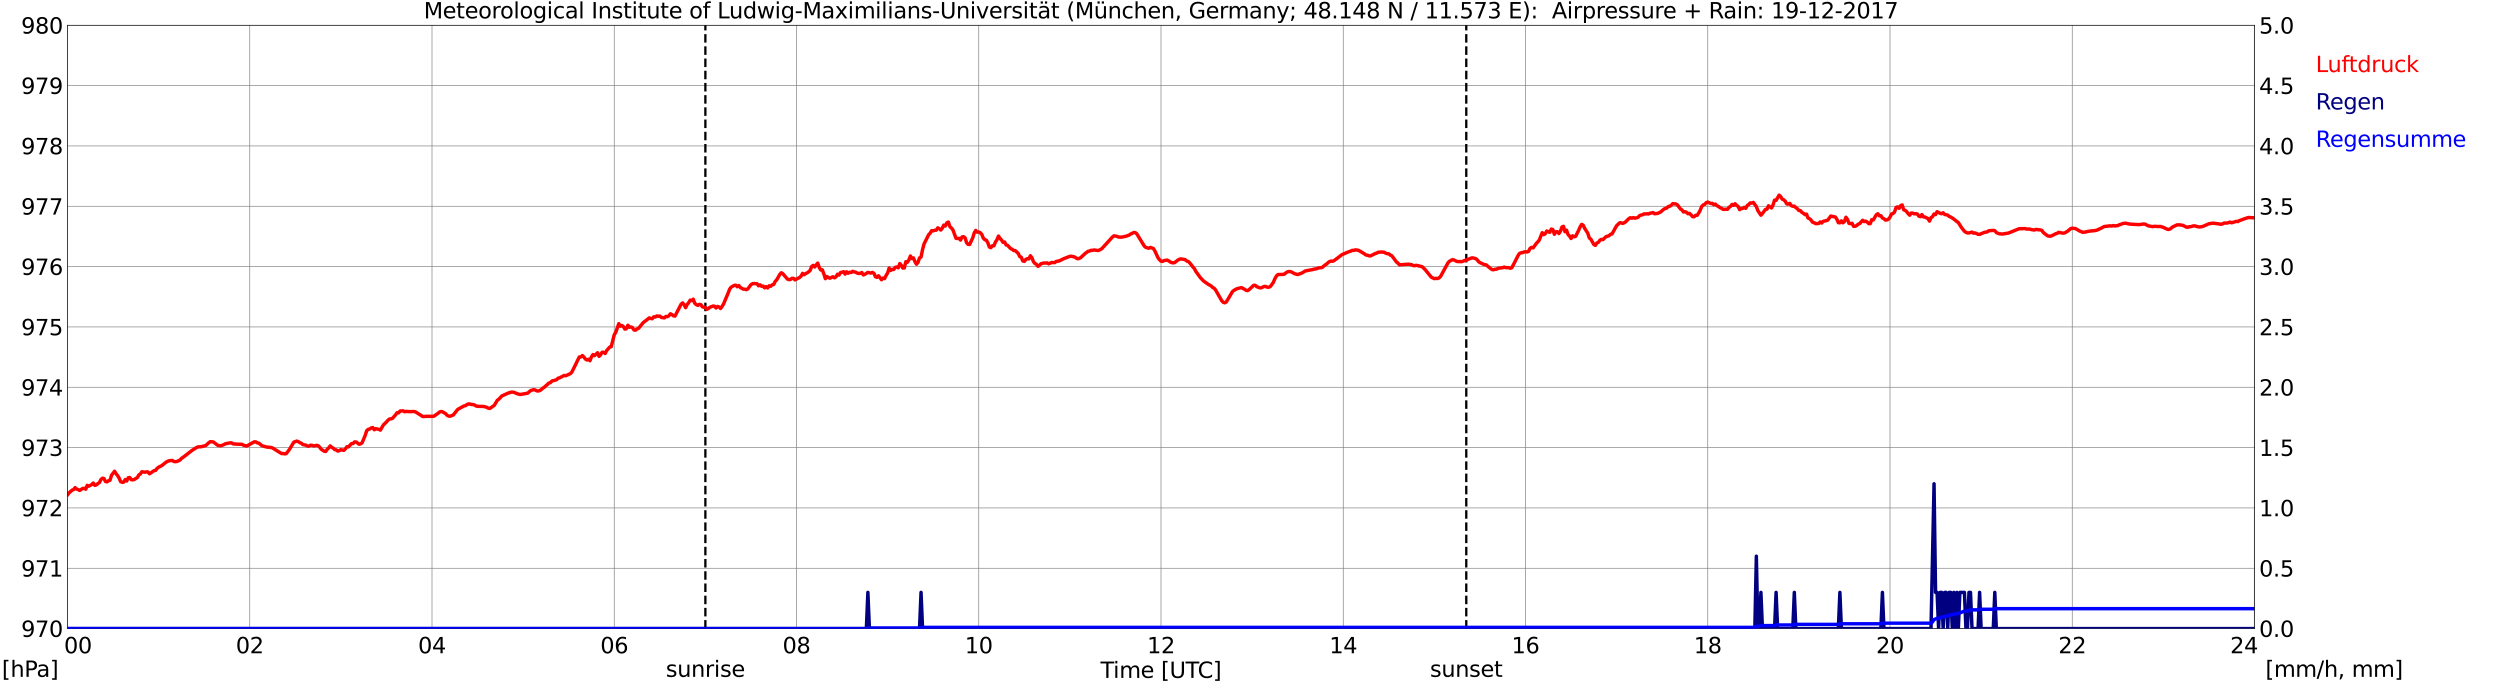 <?xml version="1.0" encoding="utf-8" standalone="no"?>
<!DOCTYPE svg PUBLIC "-//W3C//DTD SVG 1.1//EN"
  "http://www.w3.org/Graphics/SVG/1.1/DTD/svg11.dtd">
<svg xmlns:xlink="http://www.w3.org/1999/xlink" width="1085.4pt" height="296.64pt" viewBox="0 0 1085.4 296.64" xmlns="http://www.w3.org/2000/svg" version="1.1">
 <defs>
  <style type="text/css">*{stroke-linejoin: round; stroke-linecap: butt}</style>
 </defs>
 <g id="figure_1">
  <g id="patch_1">
   <path d="M 0 296.64 
L 1085.4 296.64 
L 1085.4 0 
L 0 0 
z
" style="fill: #ffffff"/>
  </g>
  <g id="axes_1">
   <g id="patch_2">
    <path d="M 29.306 272.909 
L 978.814 272.909 
L 978.814 10.976 
L 29.306 10.976 
z
" style="fill: #ffffff"/>
   </g>
   <g id="patch_3">
    <path d="M 978.814 272.909 
L 978.814 272.909 
L 978.814 10.976 
L 978.814 10.976 
z
" clip-path="url(#p0ca8e3e7b7)" style="fill: #d3d3d3; opacity: 0.25; stroke: #d3d3d3; stroke-linejoin: miter"/>
   </g>
   <g id="matplotlib.axis_1">
    <g id="xtick_1">
     <g id="line2d_1">
      <path d="M 29.306 272.909 
L 29.306 10.976 
" clip-path="url(#p0ca8e3e7b7)" style="fill: none; stroke: #808080; stroke-width: 0.3; stroke-linecap: square"/>
     </g>
     <g id="line2d_2"/>
     <g id="text_1">
      <!--    00 -->
      <g transform="translate(18.733 283.627) scale(0.095 -0.095)">
       <defs>
        <path id="DejaVuSans-20" transform="scale(0.016)"/>
        <path id="DejaVuSans-30" d="M 2034 4250 
Q 1547 4250 1301 3770 
Q 1056 3291 1056 2328 
Q 1056 1369 1301 889 
Q 1547 409 2034 409 
Q 2525 409 2770 889 
Q 3016 1369 3016 2328 
Q 3016 3291 2770 3770 
Q 2525 4250 2034 4250 
z
M 2034 4750 
Q 2819 4750 3233 4129 
Q 3647 3509 3647 2328 
Q 3647 1150 3233 529 
Q 2819 -91 2034 -91 
Q 1250 -91 836 529 
Q 422 1150 422 2328 
Q 422 3509 836 4129 
Q 1250 4750 2034 4750 
z
" transform="scale(0.016)"/>
       </defs>
       <use xlink:href="#DejaVuSans-20"/>
       <use xlink:href="#DejaVuSans-20" transform="translate(31.787 0)"/>
       <use xlink:href="#DejaVuSans-20" transform="translate(63.574 0)"/>
       <use xlink:href="#DejaVuSans-30" transform="translate(95.361 0)"/>
       <use xlink:href="#DejaVuSans-30" transform="translate(158.984 0)"/>
      </g>
     </g>
    </g>
    <g id="xtick_2">
     <g id="line2d_3">
      <path d="M 108.431 272.909 
L 108.431 10.976 
" clip-path="url(#p0ca8e3e7b7)" style="fill: none; stroke: #808080; stroke-width: 0.3; stroke-linecap: square"/>
     </g>
     <g id="line2d_4"/>
     <g id="text_2">
      <!-- 02 -->
      <g transform="translate(102.387 283.627) scale(0.095 -0.095)">
       <defs>
        <path id="DejaVuSans-32" d="M 1228 531 
L 3431 531 
L 3431 0 
L 469 0 
L 469 531 
Q 828 903 1448 1529 
Q 2069 2156 2228 2338 
Q 2531 2678 2651 2914 
Q 2772 3150 2772 3378 
Q 2772 3750 2511 3984 
Q 2250 4219 1831 4219 
Q 1534 4219 1204 4116 
Q 875 4013 500 3803 
L 500 4441 
Q 881 4594 1212 4672 
Q 1544 4750 1819 4750 
Q 2544 4750 2975 4387 
Q 3406 4025 3406 3419 
Q 3406 3131 3298 2873 
Q 3191 2616 2906 2266 
Q 2828 2175 2409 1742 
Q 1991 1309 1228 531 
z
" transform="scale(0.016)"/>
       </defs>
       <use xlink:href="#DejaVuSans-30"/>
       <use xlink:href="#DejaVuSans-32" transform="translate(63.623 0)"/>
      </g>
     </g>
    </g>
    <g id="xtick_3">
     <g id="line2d_5">
      <path d="M 187.557 272.909 
L 187.557 10.976 
" clip-path="url(#p0ca8e3e7b7)" style="fill: none; stroke: #808080; stroke-width: 0.3; stroke-linecap: square"/>
     </g>
     <g id="line2d_6"/>
     <g id="text_3">
      <!-- 04 -->
      <g transform="translate(181.513 283.627) scale(0.095 -0.095)">
       <defs>
        <path id="DejaVuSans-34" d="M 2419 4116 
L 825 1625 
L 2419 1625 
L 2419 4116 
z
M 2253 4666 
L 3047 4666 
L 3047 1625 
L 3713 1625 
L 3713 1100 
L 3047 1100 
L 3047 0 
L 2419 0 
L 2419 1100 
L 313 1100 
L 313 1709 
L 2253 4666 
z
" transform="scale(0.016)"/>
       </defs>
       <use xlink:href="#DejaVuSans-30"/>
       <use xlink:href="#DejaVuSans-34" transform="translate(63.623 0)"/>
      </g>
     </g>
    </g>
    <g id="xtick_4">
     <g id="line2d_7">
      <path d="M 266.683 272.909 
L 266.683 10.976 
" clip-path="url(#p0ca8e3e7b7)" style="fill: none; stroke: #808080; stroke-width: 0.3; stroke-linecap: square"/>
     </g>
     <g id="line2d_8"/>
     <g id="text_4">
      <!-- 06 -->
      <g transform="translate(260.638 283.627) scale(0.095 -0.095)">
       <defs>
        <path id="DejaVuSans-36" d="M 2113 2584 
Q 1688 2584 1439 2293 
Q 1191 2003 1191 1497 
Q 1191 994 1439 701 
Q 1688 409 2113 409 
Q 2538 409 2786 701 
Q 3034 994 3034 1497 
Q 3034 2003 2786 2293 
Q 2538 2584 2113 2584 
z
M 3366 4563 
L 3366 3988 
Q 3128 4100 2886 4159 
Q 2644 4219 2406 4219 
Q 1781 4219 1451 3797 
Q 1122 3375 1075 2522 
Q 1259 2794 1537 2939 
Q 1816 3084 2150 3084 
Q 2853 3084 3261 2657 
Q 3669 2231 3669 1497 
Q 3669 778 3244 343 
Q 2819 -91 2113 -91 
Q 1303 -91 875 529 
Q 447 1150 447 2328 
Q 447 3434 972 4092 
Q 1497 4750 2381 4750 
Q 2619 4750 2861 4703 
Q 3103 4656 3366 4563 
z
" transform="scale(0.016)"/>
       </defs>
       <use xlink:href="#DejaVuSans-30"/>
       <use xlink:href="#DejaVuSans-36" transform="translate(63.623 0)"/>
      </g>
     </g>
    </g>
    <g id="xtick_5">
     <g id="line2d_9">
      <path d="M 345.808 272.909 
L 345.808 10.976 
" clip-path="url(#p0ca8e3e7b7)" style="fill: none; stroke: #808080; stroke-width: 0.3; stroke-linecap: square"/>
     </g>
     <g id="line2d_10"/>
     <g id="text_5">
      <!-- 08 -->
      <g transform="translate(339.764 283.627) scale(0.095 -0.095)">
       <defs>
        <path id="DejaVuSans-38" d="M 2034 2216 
Q 1584 2216 1326 1975 
Q 1069 1734 1069 1313 
Q 1069 891 1326 650 
Q 1584 409 2034 409 
Q 2484 409 2743 651 
Q 3003 894 3003 1313 
Q 3003 1734 2745 1975 
Q 2488 2216 2034 2216 
z
M 1403 2484 
Q 997 2584 770 2862 
Q 544 3141 544 3541 
Q 544 4100 942 4425 
Q 1341 4750 2034 4750 
Q 2731 4750 3128 4425 
Q 3525 4100 3525 3541 
Q 3525 3141 3298 2862 
Q 3072 2584 2669 2484 
Q 3125 2378 3379 2068 
Q 3634 1759 3634 1313 
Q 3634 634 3220 271 
Q 2806 -91 2034 -91 
Q 1263 -91 848 271 
Q 434 634 434 1313 
Q 434 1759 690 2068 
Q 947 2378 1403 2484 
z
M 1172 3481 
Q 1172 3119 1398 2916 
Q 1625 2713 2034 2713 
Q 2441 2713 2670 2916 
Q 2900 3119 2900 3481 
Q 2900 3844 2670 4047 
Q 2441 4250 2034 4250 
Q 1625 4250 1398 4047 
Q 1172 3844 1172 3481 
z
" transform="scale(0.016)"/>
       </defs>
       <use xlink:href="#DejaVuSans-30"/>
       <use xlink:href="#DejaVuSans-38" transform="translate(63.623 0)"/>
      </g>
     </g>
    </g>
    <g id="xtick_6">
     <g id="line2d_11">
      <path d="M 424.934 272.909 
L 424.934 10.976 
" clip-path="url(#p0ca8e3e7b7)" style="fill: none; stroke: #808080; stroke-width: 0.3; stroke-linecap: square"/>
     </g>
     <g id="line2d_12"/>
     <g id="text_6">
      <!-- 10 -->
      <g transform="translate(418.89 283.627) scale(0.095 -0.095)">
       <defs>
        <path id="DejaVuSans-31" d="M 794 531 
L 1825 531 
L 1825 4091 
L 703 3866 
L 703 4441 
L 1819 4666 
L 2450 4666 
L 2450 531 
L 3481 531 
L 3481 0 
L 794 0 
L 794 531 
z
" transform="scale(0.016)"/>
       </defs>
       <use xlink:href="#DejaVuSans-31"/>
       <use xlink:href="#DejaVuSans-30" transform="translate(63.623 0)"/>
      </g>
     </g>
    </g>
    <g id="xtick_7">
     <g id="line2d_13">
      <path d="M 504.06 272.909 
L 504.06 10.976 
" clip-path="url(#p0ca8e3e7b7)" style="fill: none; stroke: #808080; stroke-width: 0.3; stroke-linecap: square"/>
     </g>
     <g id="line2d_14"/>
     <g id="text_7">
      <!-- 12 -->
      <g transform="translate(498.015 283.627) scale(0.095 -0.095)">
       <use xlink:href="#DejaVuSans-31"/>
       <use xlink:href="#DejaVuSans-32" transform="translate(63.623 0)"/>
      </g>
     </g>
    </g>
    <g id="xtick_8">
     <g id="line2d_15">
      <path d="M 583.185 272.909 
L 583.185 10.976 
" clip-path="url(#p0ca8e3e7b7)" style="fill: none; stroke: #808080; stroke-width: 0.3; stroke-linecap: square"/>
     </g>
     <g id="line2d_16"/>
     <g id="text_8">
      <!-- 14 -->
      <g transform="translate(577.141 283.627) scale(0.095 -0.095)">
       <use xlink:href="#DejaVuSans-31"/>
       <use xlink:href="#DejaVuSans-34" transform="translate(63.623 0)"/>
      </g>
     </g>
    </g>
    <g id="xtick_9">
     <g id="line2d_17">
      <path d="M 662.311 272.909 
L 662.311 10.976 
" clip-path="url(#p0ca8e3e7b7)" style="fill: none; stroke: #808080; stroke-width: 0.3; stroke-linecap: square"/>
     </g>
     <g id="line2d_18"/>
     <g id="text_9">
      <!-- 16 -->
      <g transform="translate(656.267 283.627) scale(0.095 -0.095)">
       <use xlink:href="#DejaVuSans-31"/>
       <use xlink:href="#DejaVuSans-36" transform="translate(63.623 0)"/>
      </g>
     </g>
    </g>
    <g id="xtick_10">
     <g id="line2d_19">
      <path d="M 741.437 272.909 
L 741.437 10.976 
" clip-path="url(#p0ca8e3e7b7)" style="fill: none; stroke: #808080; stroke-width: 0.3; stroke-linecap: square"/>
     </g>
     <g id="line2d_20"/>
     <g id="text_10">
      <!-- 18 -->
      <g transform="translate(735.392 283.627) scale(0.095 -0.095)">
       <use xlink:href="#DejaVuSans-31"/>
       <use xlink:href="#DejaVuSans-38" transform="translate(63.623 0)"/>
      </g>
     </g>
    </g>
    <g id="xtick_11">
     <g id="line2d_21">
      <path d="M 820.562 272.909 
L 820.562 10.976 
" clip-path="url(#p0ca8e3e7b7)" style="fill: none; stroke: #808080; stroke-width: 0.3; stroke-linecap: square"/>
     </g>
     <g id="line2d_22"/>
     <g id="text_11">
      <!-- 20 -->
      <g transform="translate(814.518 283.627) scale(0.095 -0.095)">
       <use xlink:href="#DejaVuSans-32"/>
       <use xlink:href="#DejaVuSans-30" transform="translate(63.623 0)"/>
      </g>
     </g>
    </g>
    <g id="xtick_12">
     <g id="line2d_23">
      <path d="M 899.688 272.909 
L 899.688 10.976 
" clip-path="url(#p0ca8e3e7b7)" style="fill: none; stroke: #808080; stroke-width: 0.3; stroke-linecap: square"/>
     </g>
     <g id="line2d_24"/>
     <g id="text_12">
      <!-- 22 -->
      <g transform="translate(893.644 283.627) scale(0.095 -0.095)">
       <use xlink:href="#DejaVuSans-32"/>
       <use xlink:href="#DejaVuSans-32" transform="translate(63.623 0)"/>
      </g>
     </g>
    </g>
    <g id="xtick_13">
     <g id="line2d_25">
      <path d="M 978.814 272.909 
L 978.814 10.976 
" clip-path="url(#p0ca8e3e7b7)" style="fill: none; stroke: #808080; stroke-width: 0.3; stroke-linecap: square"/>
     </g>
     <g id="line2d_26"/>
     <g id="text_13">
      <!-- 24    -->
      <g transform="translate(968.241 283.627) scale(0.095 -0.095)">
       <use xlink:href="#DejaVuSans-32"/>
       <use xlink:href="#DejaVuSans-34" transform="translate(63.623 0)"/>
       <use xlink:href="#DejaVuSans-20" transform="translate(127.246 0)"/>
       <use xlink:href="#DejaVuSans-20" transform="translate(159.033 0)"/>
       <use xlink:href="#DejaVuSans-20" transform="translate(190.82 0)"/>
      </g>
     </g>
    </g>
    <g id="text_14">
     <!-- Time [UTC] -->
     <g transform="translate(477.806 294.322) scale(0.095 -0.095)">
      <defs>
       <path id="DejaVuSans-54" d="M -19 4666 
L 3928 4666 
L 3928 4134 
L 2272 4134 
L 2272 0 
L 1638 0 
L 1638 4134 
L -19 4134 
L -19 4666 
z
" transform="scale(0.016)"/>
       <path id="DejaVuSans-69" d="M 603 3500 
L 1178 3500 
L 1178 0 
L 603 0 
L 603 3500 
z
M 603 4863 
L 1178 4863 
L 1178 4134 
L 603 4134 
L 603 4863 
z
" transform="scale(0.016)"/>
       <path id="DejaVuSans-6d" d="M 3328 2828 
Q 3544 3216 3844 3400 
Q 4144 3584 4550 3584 
Q 5097 3584 5394 3201 
Q 5691 2819 5691 2113 
L 5691 0 
L 5113 0 
L 5113 2094 
Q 5113 2597 4934 2840 
Q 4756 3084 4391 3084 
Q 3944 3084 3684 2787 
Q 3425 2491 3425 1978 
L 3425 0 
L 2847 0 
L 2847 2094 
Q 2847 2600 2669 2842 
Q 2491 3084 2119 3084 
Q 1678 3084 1418 2786 
Q 1159 2488 1159 1978 
L 1159 0 
L 581 0 
L 581 3500 
L 1159 3500 
L 1159 2956 
Q 1356 3278 1631 3431 
Q 1906 3584 2284 3584 
Q 2666 3584 2933 3390 
Q 3200 3197 3328 2828 
z
" transform="scale(0.016)"/>
       <path id="DejaVuSans-65" d="M 3597 1894 
L 3597 1613 
L 953 1613 
Q 991 1019 1311 708 
Q 1631 397 2203 397 
Q 2534 397 2845 478 
Q 3156 559 3463 722 
L 3463 178 
Q 3153 47 2828 -22 
Q 2503 -91 2169 -91 
Q 1331 -91 842 396 
Q 353 884 353 1716 
Q 353 2575 817 3079 
Q 1281 3584 2069 3584 
Q 2775 3584 3186 3129 
Q 3597 2675 3597 1894 
z
M 3022 2063 
Q 3016 2534 2758 2815 
Q 2500 3097 2075 3097 
Q 1594 3097 1305 2825 
Q 1016 2553 972 2059 
L 3022 2063 
z
" transform="scale(0.016)"/>
       <path id="DejaVuSans-5b" d="M 550 4863 
L 1875 4863 
L 1875 4416 
L 1125 4416 
L 1125 -397 
L 1875 -397 
L 1875 -844 
L 550 -844 
L 550 4863 
z
" transform="scale(0.016)"/>
       <path id="DejaVuSans-55" d="M 556 4666 
L 1191 4666 
L 1191 1831 
Q 1191 1081 1462 751 
Q 1734 422 2344 422 
Q 2950 422 3222 751 
Q 3494 1081 3494 1831 
L 3494 4666 
L 4128 4666 
L 4128 1753 
Q 4128 841 3676 375 
Q 3225 -91 2344 -91 
Q 1459 -91 1007 375 
Q 556 841 556 1753 
L 556 4666 
z
" transform="scale(0.016)"/>
       <path id="DejaVuSans-43" d="M 4122 4306 
L 4122 3641 
Q 3803 3938 3442 4084 
Q 3081 4231 2675 4231 
Q 1875 4231 1450 3742 
Q 1025 3253 1025 2328 
Q 1025 1406 1450 917 
Q 1875 428 2675 428 
Q 3081 428 3442 575 
Q 3803 722 4122 1019 
L 4122 359 
Q 3791 134 3420 21 
Q 3050 -91 2638 -91 
Q 1578 -91 968 557 
Q 359 1206 359 2328 
Q 359 3453 968 4101 
Q 1578 4750 2638 4750 
Q 3056 4750 3426 4639 
Q 3797 4528 4122 4306 
z
" transform="scale(0.016)"/>
       <path id="DejaVuSans-5d" d="M 1947 4863 
L 1947 -844 
L 622 -844 
L 622 -397 
L 1369 -397 
L 1369 4416 
L 622 4416 
L 622 4863 
L 1947 4863 
z
" transform="scale(0.016)"/>
      </defs>
      <use xlink:href="#DejaVuSans-54"/>
      <use xlink:href="#DejaVuSans-69" transform="translate(57.959 0)"/>
      <use xlink:href="#DejaVuSans-6d" transform="translate(85.742 0)"/>
      <use xlink:href="#DejaVuSans-65" transform="translate(183.154 0)"/>
      <use xlink:href="#DejaVuSans-20" transform="translate(244.678 0)"/>
      <use xlink:href="#DejaVuSans-5b" transform="translate(276.465 0)"/>
      <use xlink:href="#DejaVuSans-55" transform="translate(315.479 0)"/>
      <use xlink:href="#DejaVuSans-54" transform="translate(388.672 0)"/>
      <use xlink:href="#DejaVuSans-43" transform="translate(443.881 0)"/>
      <use xlink:href="#DejaVuSans-5d" transform="translate(513.705 0)"/>
     </g>
    </g>
   </g>
   <g id="matplotlib.axis_2">
    <g id="ytick_1">
     <g id="line2d_27">
      <path d="M 29.306 272.909 
L 978.814 272.909 
" clip-path="url(#p0ca8e3e7b7)" style="fill: none; stroke: #808080; stroke-width: 0.3; stroke-linecap: square"/>
     </g>
     <g id="line2d_28"/>
     <g id="text_15">
      <!-- 970 -->
      <g transform="translate(9.173 276.518) scale(0.095 -0.095)">
       <defs>
        <path id="DejaVuSans-39" d="M 703 97 
L 703 672 
Q 941 559 1184 500 
Q 1428 441 1663 441 
Q 2288 441 2617 861 
Q 2947 1281 2994 2138 
Q 2813 1869 2534 1725 
Q 2256 1581 1919 1581 
Q 1219 1581 811 2004 
Q 403 2428 403 3163 
Q 403 3881 828 4315 
Q 1253 4750 1959 4750 
Q 2769 4750 3195 4129 
Q 3622 3509 3622 2328 
Q 3622 1225 3098 567 
Q 2575 -91 1691 -91 
Q 1453 -91 1209 -44 
Q 966 3 703 97 
z
M 1959 2075 
Q 2384 2075 2632 2365 
Q 2881 2656 2881 3163 
Q 2881 3666 2632 3958 
Q 2384 4250 1959 4250 
Q 1534 4250 1286 3958 
Q 1038 3666 1038 3163 
Q 1038 2656 1286 2365 
Q 1534 2075 1959 2075 
z
" transform="scale(0.016)"/>
        <path id="DejaVuSans-37" d="M 525 4666 
L 3525 4666 
L 3525 4397 
L 1831 0 
L 1172 0 
L 2766 4134 
L 525 4134 
L 525 4666 
z
" transform="scale(0.016)"/>
       </defs>
       <use xlink:href="#DejaVuSans-39"/>
       <use xlink:href="#DejaVuSans-37" transform="translate(63.623 0)"/>
       <use xlink:href="#DejaVuSans-30" transform="translate(127.246 0)"/>
      </g>
     </g>
    </g>
    <g id="ytick_2">
     <g id="line2d_29">
      <path d="M 29.306 246.715 
L 978.814 246.715 
" clip-path="url(#p0ca8e3e7b7)" style="fill: none; stroke: #808080; stroke-width: 0.3; stroke-linecap: square"/>
     </g>
     <g id="line2d_30"/>
     <g id="text_16">
      <!-- 971 -->
      <g transform="translate(9.173 250.325) scale(0.095 -0.095)">
       <use xlink:href="#DejaVuSans-39"/>
       <use xlink:href="#DejaVuSans-37" transform="translate(63.623 0)"/>
       <use xlink:href="#DejaVuSans-31" transform="translate(127.246 0)"/>
      </g>
     </g>
    </g>
    <g id="ytick_3">
     <g id="line2d_31">
      <path d="M 29.306 220.522 
L 978.814 220.522 
" clip-path="url(#p0ca8e3e7b7)" style="fill: none; stroke: #808080; stroke-width: 0.3; stroke-linecap: square"/>
     </g>
     <g id="line2d_32"/>
     <g id="text_17">
      <!-- 972 -->
      <g transform="translate(9.173 224.131) scale(0.095 -0.095)">
       <use xlink:href="#DejaVuSans-39"/>
       <use xlink:href="#DejaVuSans-37" transform="translate(63.623 0)"/>
       <use xlink:href="#DejaVuSans-32" transform="translate(127.246 0)"/>
      </g>
     </g>
    </g>
    <g id="ytick_4">
     <g id="line2d_33">
      <path d="M 29.306 194.329 
L 978.814 194.329 
" clip-path="url(#p0ca8e3e7b7)" style="fill: none; stroke: #808080; stroke-width: 0.3; stroke-linecap: square"/>
     </g>
     <g id="line2d_34"/>
     <g id="text_18">
      <!-- 973 -->
      <g transform="translate(9.173 197.938) scale(0.095 -0.095)">
       <defs>
        <path id="DejaVuSans-33" d="M 2597 2516 
Q 3050 2419 3304 2112 
Q 3559 1806 3559 1356 
Q 3559 666 3084 287 
Q 2609 -91 1734 -91 
Q 1441 -91 1130 -33 
Q 819 25 488 141 
L 488 750 
Q 750 597 1062 519 
Q 1375 441 1716 441 
Q 2309 441 2620 675 
Q 2931 909 2931 1356 
Q 2931 1769 2642 2001 
Q 2353 2234 1838 2234 
L 1294 2234 
L 1294 2753 
L 1863 2753 
Q 2328 2753 2575 2939 
Q 2822 3125 2822 3475 
Q 2822 3834 2567 4026 
Q 2313 4219 1838 4219 
Q 1578 4219 1281 4162 
Q 984 4106 628 3988 
L 628 4550 
Q 988 4650 1302 4700 
Q 1616 4750 1894 4750 
Q 2613 4750 3031 4423 
Q 3450 4097 3450 3541 
Q 3450 3153 3228 2886 
Q 3006 2619 2597 2516 
z
" transform="scale(0.016)"/>
       </defs>
       <use xlink:href="#DejaVuSans-39"/>
       <use xlink:href="#DejaVuSans-37" transform="translate(63.623 0)"/>
       <use xlink:href="#DejaVuSans-33" transform="translate(127.246 0)"/>
      </g>
     </g>
    </g>
    <g id="ytick_5">
     <g id="line2d_35">
      <path d="M 29.306 168.136 
L 978.814 168.136 
" clip-path="url(#p0ca8e3e7b7)" style="fill: none; stroke: #808080; stroke-width: 0.3; stroke-linecap: square"/>
     </g>
     <g id="line2d_36"/>
     <g id="text_19">
      <!-- 974 -->
      <g transform="translate(9.173 171.745) scale(0.095 -0.095)">
       <use xlink:href="#DejaVuSans-39"/>
       <use xlink:href="#DejaVuSans-37" transform="translate(63.623 0)"/>
       <use xlink:href="#DejaVuSans-34" transform="translate(127.246 0)"/>
      </g>
     </g>
    </g>
    <g id="ytick_6">
     <g id="line2d_37">
      <path d="M 29.306 141.942 
L 978.814 141.942 
" clip-path="url(#p0ca8e3e7b7)" style="fill: none; stroke: #808080; stroke-width: 0.3; stroke-linecap: square"/>
     </g>
     <g id="line2d_38"/>
     <g id="text_20">
      <!-- 975 -->
      <g transform="translate(9.173 145.551) scale(0.095 -0.095)">
       <defs>
        <path id="DejaVuSans-35" d="M 691 4666 
L 3169 4666 
L 3169 4134 
L 1269 4134 
L 1269 2991 
Q 1406 3038 1543 3061 
Q 1681 3084 1819 3084 
Q 2600 3084 3056 2656 
Q 3513 2228 3513 1497 
Q 3513 744 3044 326 
Q 2575 -91 1722 -91 
Q 1428 -91 1123 -41 
Q 819 9 494 109 
L 494 744 
Q 775 591 1075 516 
Q 1375 441 1709 441 
Q 2250 441 2565 725 
Q 2881 1009 2881 1497 
Q 2881 1984 2565 2268 
Q 2250 2553 1709 2553 
Q 1456 2553 1204 2497 
Q 953 2441 691 2322 
L 691 4666 
z
" transform="scale(0.016)"/>
       </defs>
       <use xlink:href="#DejaVuSans-39"/>
       <use xlink:href="#DejaVuSans-37" transform="translate(63.623 0)"/>
       <use xlink:href="#DejaVuSans-35" transform="translate(127.246 0)"/>
      </g>
     </g>
    </g>
    <g id="ytick_7">
     <g id="line2d_39">
      <path d="M 29.306 115.749 
L 978.814 115.749 
" clip-path="url(#p0ca8e3e7b7)" style="fill: none; stroke: #808080; stroke-width: 0.3; stroke-linecap: square"/>
     </g>
     <g id="line2d_40"/>
     <g id="text_21">
      <!-- 976 -->
      <g transform="translate(9.173 119.358) scale(0.095 -0.095)">
       <use xlink:href="#DejaVuSans-39"/>
       <use xlink:href="#DejaVuSans-37" transform="translate(63.623 0)"/>
       <use xlink:href="#DejaVuSans-36" transform="translate(127.246 0)"/>
      </g>
     </g>
    </g>
    <g id="ytick_8">
     <g id="line2d_41">
      <path d="M 29.306 89.556 
L 978.814 89.556 
" clip-path="url(#p0ca8e3e7b7)" style="fill: none; stroke: #808080; stroke-width: 0.3; stroke-linecap: square"/>
     </g>
     <g id="line2d_42"/>
     <g id="text_22">
      <!-- 977 -->
      <g transform="translate(9.173 93.165) scale(0.095 -0.095)">
       <use xlink:href="#DejaVuSans-39"/>
       <use xlink:href="#DejaVuSans-37" transform="translate(63.623 0)"/>
       <use xlink:href="#DejaVuSans-37" transform="translate(127.246 0)"/>
      </g>
     </g>
    </g>
    <g id="ytick_9">
     <g id="line2d_43">
      <path d="M 29.306 63.362 
L 978.814 63.362 
" clip-path="url(#p0ca8e3e7b7)" style="fill: none; stroke: #808080; stroke-width: 0.3; stroke-linecap: square"/>
     </g>
     <g id="line2d_44"/>
     <g id="text_23">
      <!-- 978 -->
      <g transform="translate(9.173 66.972) scale(0.095 -0.095)">
       <use xlink:href="#DejaVuSans-39"/>
       <use xlink:href="#DejaVuSans-37" transform="translate(63.623 0)"/>
       <use xlink:href="#DejaVuSans-38" transform="translate(127.246 0)"/>
      </g>
     </g>
    </g>
    <g id="ytick_10">
     <g id="line2d_45">
      <path d="M 29.306 37.169 
L 978.814 37.169 
" clip-path="url(#p0ca8e3e7b7)" style="fill: none; stroke: #808080; stroke-width: 0.3; stroke-linecap: square"/>
     </g>
     <g id="line2d_46"/>
     <g id="text_24">
      <!-- 979 -->
      <g transform="translate(9.173 40.778) scale(0.095 -0.095)">
       <use xlink:href="#DejaVuSans-39"/>
       <use xlink:href="#DejaVuSans-37" transform="translate(63.623 0)"/>
       <use xlink:href="#DejaVuSans-39" transform="translate(127.246 0)"/>
      </g>
     </g>
    </g>
    <g id="ytick_11">
     <g id="line2d_47">
      <path d="M 29.306 10.976 
L 978.814 10.976 
" clip-path="url(#p0ca8e3e7b7)" style="fill: none; stroke: #808080; stroke-width: 0.3; stroke-linecap: square"/>
     </g>
     <g id="line2d_48"/>
     <g id="text_25">
      <!-- 980 -->
      <g transform="translate(9.173 14.585) scale(0.095 -0.095)">
       <use xlink:href="#DejaVuSans-39"/>
       <use xlink:href="#DejaVuSans-38" transform="translate(63.623 0)"/>
       <use xlink:href="#DejaVuSans-30" transform="translate(127.246 0)"/>
      </g>
     </g>
    </g>
   </g>
   <g id="line2d_49">
    <path d="M 306.246 272.909 
L 306.246 10.976 
" clip-path="url(#p0ca8e3e7b7)" style="fill: none; stroke-dasharray: 3.7,1.6; stroke-dashoffset: 0; stroke: #000000"/>
   </g>
   <g id="line2d_50">
    <path d="M 636.595 272.909 
L 636.595 10.976 
" clip-path="url(#p0ca8e3e7b7)" style="fill: none; stroke-dasharray: 3.7,1.6; stroke-dashoffset: 0; stroke: #000000"/>
   </g>
   <g id="line2d_51">
    <path d="M 29.306 214.847 
L 29.965 213.974 
L 31.284 212.821 
L 31.943 212.559 
L 32.603 211.721 
L 33.262 212.35 
L 33.921 212.559 
L 34.581 212.926 
L 35.9 212.088 
L 36.559 211.983 
L 37.218 212.402 
L 37.878 210.726 
L 38.537 211.093 
L 39.856 210.359 
L 40.515 209.731 
L 41.175 210.726 
L 41.834 210.516 
L 42.493 209.94 
L 43.153 209.521 
L 43.812 208.211 
L 44.472 207.635 
L 45.131 207.74 
L 45.79 209.05 
L 46.45 209.207 
L 47.109 208.735 
L 47.768 208.473 
L 48.428 206.325 
L 49.747 204.597 
L 50.406 205.697 
L 51.065 206.483 
L 51.725 207.583 
L 52.384 209.102 
L 53.043 209.416 
L 53.703 209.311 
L 54.362 208.211 
L 55.022 208.84 
L 55.681 207.426 
L 56.34 207.321 
L 57 208.264 
L 57.659 208.316 
L 58.319 208.159 
L 59.637 207.321 
L 60.297 206.168 
L 60.956 205.749 
L 61.615 204.806 
L 62.934 205.016 
L 63.594 204.859 
L 64.253 204.911 
L 64.912 205.697 
L 66.89 204.335 
L 67.55 204.23 
L 68.209 203.339 
L 68.869 202.815 
L 70.187 202.187 
L 71.506 201.139 
L 72.166 200.615 
L 72.825 200.249 
L 73.484 200.039 
L 74.803 199.882 
L 75.462 200.353 
L 76.122 200.458 
L 76.781 200.353 
L 78.1 199.777 
L 78.759 199.044 
L 80.078 198.101 
L 83.375 195.534 
L 85.353 194.276 
L 86.013 194.015 
L 87.331 193.962 
L 89.309 193.438 
L 90.628 192.233 
L 91.288 191.762 
L 92.606 191.867 
L 94.584 193.386 
L 95.903 193.543 
L 97.222 193.019 
L 97.881 192.652 
L 99.86 192.286 
L 100.519 192.286 
L 101.178 192.705 
L 102.497 192.81 
L 105.135 192.914 
L 105.794 193.334 
L 107.113 193.648 
L 108.431 192.914 
L 110.41 191.814 
L 111.069 191.867 
L 111.728 192.286 
L 112.388 192.391 
L 113.707 193.491 
L 115.685 194.067 
L 117.663 194.276 
L 118.322 194.486 
L 122.278 196.948 
L 122.938 196.896 
L 123.597 197.053 
L 124.257 196.948 
L 125.575 195.272 
L 127.553 191.971 
L 128.872 191.5 
L 129.532 191.762 
L 130.191 192.181 
L 130.85 192.443 
L 131.51 193.019 
L 132.829 193.281 
L 133.488 193.648 
L 134.147 193.7 
L 134.807 193.281 
L 135.466 193.334 
L 136.125 193.595 
L 136.785 193.543 
L 137.444 193.334 
L 138.104 193.491 
L 138.763 194.119 
L 139.422 195.01 
L 140.741 195.9 
L 141.4 196.005 
L 142.06 195.062 
L 142.719 194.434 
L 143.379 193.595 
L 144.038 194.224 
L 144.697 194.591 
L 145.357 195.219 
L 146.016 195.324 
L 146.676 195.848 
L 147.335 195.639 
L 147.994 195.219 
L 148.654 195.429 
L 149.313 195.481 
L 149.972 194.853 
L 150.632 193.962 
L 151.291 194.015 
L 152.61 192.6 
L 153.269 192.6 
L 153.929 191.867 
L 154.588 191.867 
L 155.907 192.862 
L 156.566 192.705 
L 157.226 192.233 
L 158.544 189.038 
L 159.204 186.995 
L 159.863 186.418 
L 160.523 186.261 
L 161.182 185.79 
L 161.841 185.633 
L 162.501 186.576 
L 163.16 186.104 
L 164.479 186.418 
L 165.138 186.733 
L 166.457 184.48 
L 167.776 183.223 
L 168.435 182.437 
L 169.094 181.913 
L 169.754 181.861 
L 170.413 181.599 
L 171.732 180.132 
L 172.391 179.189 
L 173.051 179.242 
L 173.71 178.456 
L 175.029 178.351 
L 175.688 178.77 
L 176.348 178.613 
L 177.666 178.718 
L 179.645 178.665 
L 180.304 178.77 
L 183.601 180.866 
L 184.92 180.761 
L 188.217 180.761 
L 189.535 179.923 
L 190.854 178.875 
L 191.513 178.665 
L 192.173 178.822 
L 193.492 179.608 
L 194.151 180.342 
L 194.81 180.656 
L 195.47 180.708 
L 196.788 180.184 
L 198.107 178.508 
L 198.767 177.722 
L 201.404 176.255 
L 202.063 176.151 
L 202.723 175.627 
L 203.382 175.365 
L 204.042 175.417 
L 204.701 175.627 
L 205.36 175.627 
L 206.02 175.836 
L 206.679 176.255 
L 207.339 176.413 
L 209.976 176.465 
L 211.295 176.832 
L 211.954 177.198 
L 212.614 177.356 
L 214.592 175.994 
L 215.91 173.793 
L 216.57 173.322 
L 217.889 171.907 
L 220.526 170.702 
L 221.845 170.283 
L 222.504 170.231 
L 223.164 170.336 
L 224.482 170.912 
L 225.801 171.279 
L 229.098 170.702 
L 230.417 169.55 
L 231.736 169.183 
L 232.395 169.34 
L 233.054 169.707 
L 233.714 169.76 
L 234.373 169.55 
L 235.033 169.131 
L 235.692 168.502 
L 236.351 168.083 
L 238.329 166.302 
L 238.989 166.092 
L 239.648 165.411 
L 241.626 164.888 
L 242.286 164.207 
L 242.945 164.049 
L 244.923 163.002 
L 245.583 163.159 
L 246.901 162.53 
L 247.561 162.268 
L 248.22 161.64 
L 249.539 159.02 
L 250.858 156.296 
L 251.517 154.987 
L 252.176 154.987 
L 252.836 154.358 
L 253.495 154.987 
L 254.155 155.877 
L 254.814 156.296 
L 255.473 155.982 
L 256.133 156.61 
L 256.792 154.934 
L 257.451 153.939 
L 258.111 154.41 
L 259.43 153.153 
L 260.089 154.725 
L 260.748 153.991 
L 261.408 152.943 
L 262.067 152.943 
L 262.726 153.467 
L 263.386 152.21 
L 264.705 150.691 
L 265.364 150.534 
L 266.683 145.347 
L 267.342 144.247 
L 268.661 140.528 
L 269.32 141.628 
L 269.98 141.314 
L 270.639 141.785 
L 271.298 142.885 
L 271.958 142.728 
L 272.617 141.209 
L 273.277 142.099 
L 273.936 141.942 
L 274.595 142.204 
L 275.255 143.252 
L 275.914 143.357 
L 276.573 142.78 
L 277.233 142.571 
L 279.211 140.109 
L 281.189 138.589 
L 281.849 138.013 
L 282.508 138.275 
L 283.167 138.38 
L 283.827 137.542 
L 284.486 137.647 
L 285.145 137.175 
L 285.805 137.28 
L 286.464 137.227 
L 287.124 137.804 
L 288.442 138.013 
L 289.102 137.385 
L 289.761 137.489 
L 290.42 137.07 
L 291.08 136.232 
L 291.739 136.599 
L 292.399 137.123 
L 293.058 137.227 
L 295.696 132.094 
L 296.355 131.517 
L 297.014 132.303 
L 297.674 133.56 
L 298.333 132.198 
L 298.992 131.413 
L 299.652 130.312 
L 300.311 130.522 
L 300.971 129.893 
L 301.63 131.674 
L 302.289 132.251 
L 302.949 132.565 
L 303.608 132.146 
L 304.267 132.251 
L 304.927 133.194 
L 305.586 133.403 
L 306.246 133.456 
L 306.905 134.294 
L 307.564 133.927 
L 308.224 133.403 
L 309.543 132.879 
L 310.202 132.932 
L 310.861 133.718 
L 311.521 133.037 
L 312.18 133.298 
L 312.839 133.927 
L 313.499 133.037 
L 314.158 131.936 
L 316.136 127.222 
L 316.796 125.493 
L 317.455 124.655 
L 318.774 123.921 
L 319.433 123.816 
L 320.093 124.497 
L 320.752 123.974 
L 321.411 124.812 
L 322.73 125.545 
L 323.39 125.545 
L 324.049 125.755 
L 324.708 125.388 
L 326.027 123.607 
L 326.686 123.188 
L 327.346 123.083 
L 328.665 123.188 
L 329.324 124.078 
L 329.983 123.659 
L 330.643 124.288 
L 331.302 124.183 
L 331.961 124.969 
L 332.621 124.445 
L 333.28 125.021 
L 333.94 124.078 
L 334.599 124.288 
L 335.258 123.659 
L 335.918 123.502 
L 336.577 122.14 
L 337.236 121.459 
L 338.555 119.154 
L 339.215 118.421 
L 339.874 118.84 
L 341.852 121.145 
L 342.512 121.407 
L 343.171 121.354 
L 343.83 120.83 
L 344.49 120.83 
L 345.149 121.511 
L 347.127 120.464 
L 347.787 119.887 
L 348.446 118.683 
L 349.105 119.259 
L 349.765 118.787 
L 350.424 118.473 
L 351.083 118.002 
L 351.743 117.373 
L 352.402 115.697 
L 353.062 115.225 
L 353.721 115.906 
L 354.38 114.963 
L 355.04 114.23 
L 355.699 116.168 
L 356.359 117.216 
L 357.018 117.163 
L 357.677 118.892 
L 358.337 120.988 
L 358.996 120.045 
L 359.655 120.516 
L 360.315 120.778 
L 361.634 120.149 
L 362.293 120.621 
L 362.952 120.202 
L 363.612 119.049 
L 364.271 119.416 
L 364.93 118.316 
L 365.59 118.211 
L 366.249 117.949 
L 366.909 118.997 
L 367.568 118.002 
L 368.227 118.63 
L 368.887 118.159 
L 369.546 118.316 
L 370.206 117.792 
L 370.865 118.054 
L 371.524 118.159 
L 372.184 118.578 
L 372.843 118.735 
L 373.502 118.63 
L 374.162 118.316 
L 374.821 119.364 
L 375.481 119.102 
L 376.799 118.263 
L 378.118 118.578 
L 378.777 118.263 
L 379.437 118.683 
L 380.096 120.149 
L 380.756 120.411 
L 381.415 119.73 
L 382.734 121.459 
L 383.393 120.726 
L 384.053 120.935 
L 384.712 119.573 
L 385.371 118.525 
L 386.031 116.378 
L 386.69 117.425 
L 387.349 116.954 
L 388.009 117.006 
L 388.668 116.063 
L 389.328 115.906 
L 389.987 116.273 
L 390.646 114.439 
L 391.306 115.173 
L 391.965 116.378 
L 392.624 116.325 
L 393.284 113.601 
L 393.943 113.863 
L 394.603 112.868 
L 395.262 111.139 
L 395.921 112.239 
L 396.581 111.977 
L 397.24 113.601 
L 397.899 114.701 
L 398.559 113.915 
L 399.218 111.977 
L 399.878 111.61 
L 400.537 108.31 
L 401.196 105.9 
L 403.175 101.919 
L 403.834 101.238 
L 404.493 100.138 
L 405.153 100.242 
L 405.812 99.981 
L 406.471 99.928 
L 407.131 98.933 
L 407.79 99.3 
L 408.45 99.876 
L 409.109 99.038 
L 409.768 97.728 
L 410.428 98.147 
L 411.087 96.733 
L 411.746 96.418 
L 412.406 98.409 
L 413.065 98.985 
L 413.725 99.823 
L 415.043 103.438 
L 415.703 103.543 
L 416.362 103.49 
L 417.022 104.224 
L 417.681 102.862 
L 418.34 102.757 
L 419 103.229 
L 419.659 105.376 
L 420.318 106.11 
L 420.978 106.11 
L 422.297 103.333 
L 422.956 101.185 
L 423.615 100.033 
L 424.275 100.819 
L 424.934 100.714 
L 425.593 101.028 
L 426.253 101.762 
L 426.912 103.386 
L 427.572 104.067 
L 428.231 104.276 
L 428.89 105.429 
L 429.55 107.262 
L 430.209 107.524 
L 430.869 106.686 
L 431.528 106.686 
L 432.187 105.062 
L 432.847 104.067 
L 433.506 102.495 
L 434.165 103.49 
L 434.825 104.224 
L 435.484 105.219 
L 436.144 105.062 
L 436.803 106.319 
L 437.462 106.529 
L 438.781 107.943 
L 439.44 108.205 
L 440.1 108.782 
L 440.759 108.782 
L 442.078 110.039 
L 442.737 111.401 
L 443.397 111.663 
L 444.056 113.287 
L 444.716 113.496 
L 445.375 112.606 
L 446.034 112.291 
L 446.694 112.396 
L 447.353 111.034 
L 448.012 111.872 
L 448.672 113.601 
L 449.331 114.387 
L 449.991 114.754 
L 450.65 115.644 
L 451.309 115.173 
L 451.969 114.492 
L 453.287 114.177 
L 453.947 114.23 
L 454.606 114.125 
L 455.266 114.544 
L 456.584 113.968 
L 457.903 114.02 
L 458.563 113.496 
L 459.881 113.287 
L 461.859 112.291 
L 464.497 111.296 
L 465.156 111.244 
L 466.475 111.558 
L 467.794 112.344 
L 468.453 112.239 
L 469.113 111.925 
L 471.091 110.091 
L 472.409 109.096 
L 473.069 108.991 
L 473.728 108.677 
L 474.388 108.677 
L 475.047 108.52 
L 476.366 108.729 
L 477.025 108.729 
L 478.344 107.996 
L 482.96 102.914 
L 483.619 102.39 
L 484.938 102.6 
L 485.597 102.914 
L 486.916 102.967 
L 488.894 102.547 
L 490.213 102.076 
L 490.872 101.605 
L 491.532 101.343 
L 492.191 100.924 
L 492.85 100.976 
L 493.51 101.447 
L 496.807 106.843 
L 497.466 107.419 
L 498.785 107.786 
L 499.444 107.419 
L 500.763 107.891 
L 501.422 108.991 
L 502.741 111.872 
L 503.4 112.763 
L 504.06 113.392 
L 504.719 113.496 
L 505.379 113.13 
L 506.697 112.92 
L 507.357 113.234 
L 508.016 113.706 
L 508.675 114.02 
L 509.335 114.125 
L 509.994 114.02 
L 511.313 112.972 
L 511.972 112.606 
L 512.632 112.396 
L 513.95 112.606 
L 514.61 112.763 
L 515.269 113.339 
L 515.929 113.549 
L 516.588 114.177 
L 517.907 115.906 
L 518.566 116.64 
L 519.226 117.897 
L 521.204 120.621 
L 522.522 121.983 
L 524.501 123.397 
L 525.819 124.131 
L 526.479 124.812 
L 527.138 125.126 
L 527.797 125.964 
L 530.435 130.574 
L 531.094 131.255 
L 531.754 131.465 
L 532.413 131.098 
L 533.732 128.898 
L 535.051 126.645 
L 535.71 126.069 
L 537.029 125.336 
L 539.007 124.864 
L 540.326 125.598 
L 540.985 126.017 
L 541.644 126.174 
L 542.304 125.755 
L 544.282 123.869 
L 544.941 123.869 
L 545.601 124.445 
L 546.919 124.969 
L 547.579 124.969 
L 548.898 124.34 
L 549.557 124.393 
L 550.216 124.707 
L 550.876 124.707 
L 551.535 124.393 
L 552.854 122.559 
L 553.513 120.988 
L 554.173 119.835 
L 554.832 119.206 
L 557.47 119.102 
L 558.788 118.106 
L 559.448 117.897 
L 560.107 117.897 
L 560.766 118.106 
L 562.085 118.84 
L 563.404 119.206 
L 565.382 118.473 
L 566.701 117.635 
L 569.998 117.006 
L 570.657 116.797 
L 571.317 116.744 
L 572.635 116.273 
L 573.954 116.168 
L 575.273 115.068 
L 575.932 114.649 
L 576.592 114.02 
L 577.251 113.549 
L 577.91 113.339 
L 578.57 113.444 
L 579.229 113.13 
L 581.207 111.663 
L 582.526 110.615 
L 585.164 109.463 
L 586.482 108.991 
L 587.142 108.677 
L 587.801 108.729 
L 588.46 108.467 
L 589.779 108.677 
L 591.098 109.41 
L 592.417 110.248 
L 593.076 110.72 
L 593.736 110.825 
L 594.395 111.087 
L 595.054 111.087 
L 597.032 110.091 
L 597.692 109.882 
L 598.351 109.515 
L 599.67 109.41 
L 600.989 109.515 
L 601.648 109.934 
L 602.307 110.144 
L 602.967 110.196 
L 603.626 110.772 
L 604.286 111.034 
L 606.264 113.706 
L 606.923 114.23 
L 607.582 114.963 
L 611.539 114.701 
L 612.858 114.911 
L 613.517 115.277 
L 614.176 115.382 
L 614.836 115.173 
L 617.473 115.801 
L 618.792 117.111 
L 621.429 120.359 
L 622.748 120.988 
L 623.408 120.83 
L 624.067 120.935 
L 624.726 120.673 
L 625.386 120.097 
L 628.683 114.073 
L 629.342 113.392 
L 630.661 112.711 
L 631.32 112.92 
L 632.639 113.549 
L 634.617 113.601 
L 638.573 112.134 
L 639.233 111.925 
L 640.552 112.239 
L 641.211 112.658 
L 641.87 113.496 
L 642.53 114.02 
L 644.508 114.911 
L 645.167 114.963 
L 647.145 116.587 
L 647.805 117.059 
L 648.464 117.111 
L 649.123 116.901 
L 649.783 116.849 
L 650.442 116.482 
L 652.42 116.22 
L 653.08 115.958 
L 653.739 116.22 
L 655.058 116.22 
L 655.717 116.482 
L 656.377 116.22 
L 657.695 113.706 
L 659.014 111.087 
L 659.674 110.039 
L 660.333 109.777 
L 660.992 109.672 
L 661.652 109.41 
L 662.311 109.305 
L 662.97 109.41 
L 663.63 109.148 
L 664.289 107.839 
L 664.949 107.419 
L 665.608 107.629 
L 666.927 105.795 
L 668.246 104.329 
L 669.564 101.028 
L 670.224 101.866 
L 670.883 101.5 
L 671.542 100.295 
L 672.861 100.871 
L 673.521 99.457 
L 674.18 99.666 
L 674.839 101.709 
L 675.499 100.609 
L 676.158 100.609 
L 676.817 101.395 
L 677.477 100.4 
L 678.136 98.566 
L 678.796 98.252 
L 679.455 100.609 
L 680.114 99.928 
L 680.774 101.814 
L 681.433 102.495 
L 682.092 103.543 
L 682.752 102.39 
L 683.411 102.809 
L 684.071 102.6 
L 685.389 99.981 
L 686.049 98.461 
L 686.708 97.414 
L 687.368 97.78 
L 688.027 99.195 
L 689.346 101.238 
L 690.005 103.333 
L 690.664 103.805 
L 691.983 106.162 
L 692.643 106.529 
L 693.302 105.481 
L 693.961 105.219 
L 694.621 104.276 
L 695.28 103.91 
L 695.939 104.014 
L 697.258 102.757 
L 698.577 102.338 
L 699.236 101.709 
L 699.896 101.552 
L 701.215 99.142 
L 701.874 97.99 
L 703.193 96.733 
L 703.852 96.733 
L 704.511 96.995 
L 705.171 96.733 
L 705.83 96.261 
L 707.149 94.951 
L 707.808 94.532 
L 708.468 94.742 
L 709.127 94.48 
L 709.786 94.742 
L 711.105 94.428 
L 711.765 93.694 
L 712.424 93.38 
L 713.083 93.275 
L 713.743 92.856 
L 714.402 92.908 
L 715.062 92.804 
L 715.721 92.908 
L 716.38 92.542 
L 717.04 92.489 
L 717.699 92.28 
L 718.358 92.804 
L 719.677 92.646 
L 720.996 92.018 
L 722.315 90.865 
L 722.974 90.499 
L 723.633 90.341 
L 724.293 89.66 
L 724.952 89.556 
L 725.612 89.084 
L 726.271 88.403 
L 727.59 88.56 
L 728.249 88.927 
L 729.568 90.708 
L 730.227 91.127 
L 730.887 92.018 
L 731.546 91.913 
L 732.205 92.175 
L 732.865 92.804 
L 733.524 92.646 
L 734.184 93.275 
L 734.843 94.061 
L 735.502 94.113 
L 736.162 93.485 
L 736.821 93.485 
L 737.48 92.542 
L 738.14 91.337 
L 738.799 89.66 
L 739.459 88.979 
L 740.118 88.717 
L 740.777 87.984 
L 741.437 87.722 
L 742.756 88.351 
L 743.415 88.298 
L 744.074 88.875 
L 744.734 88.613 
L 745.393 89.294 
L 746.052 89.608 
L 746.712 90.132 
L 747.371 90.394 
L 748.031 90.865 
L 748.69 90.918 
L 749.349 90.813 
L 750.009 90.865 
L 750.668 90.027 
L 751.327 89.608 
L 751.987 88.77 
L 752.646 89.189 
L 753.306 88.455 
L 753.965 89.189 
L 754.624 89.608 
L 755.284 91.022 
L 755.943 90.499 
L 756.602 90.499 
L 757.262 90.027 
L 757.921 90.446 
L 758.581 89.241 
L 759.24 88.77 
L 759.899 88.089 
L 760.559 88.194 
L 761.218 87.879 
L 762.537 89.713 
L 763.196 91.442 
L 764.515 93.432 
L 765.174 92.699 
L 766.493 90.918 
L 767.153 90.813 
L 767.812 89.346 
L 769.131 90.289 
L 769.79 88.979 
L 770.449 86.884 
L 771.109 86.989 
L 772.428 84.736 
L 773.087 85.312 
L 773.746 86.465 
L 774.406 86.727 
L 775.065 87.355 
L 775.725 88.508 
L 776.384 88.613 
L 777.043 88.298 
L 777.703 89.294 
L 778.362 89.556 
L 779.021 89.503 
L 779.681 90.132 
L 780.34 90.603 
L 781 91.389 
L 781.659 91.442 
L 782.318 92.227 
L 782.978 92.594 
L 783.637 93.17 
L 784.296 92.961 
L 784.956 94.637 
L 785.615 94.951 
L 786.275 95.528 
L 786.934 96.471 
L 787.593 96.68 
L 788.253 97.099 
L 789.572 97.047 
L 790.231 96.366 
L 790.89 96.837 
L 791.55 96.104 
L 792.868 95.79 
L 793.528 95.58 
L 794.847 93.799 
L 796.825 94.218 
L 797.484 95.161 
L 798.143 96.68 
L 798.803 96.733 
L 799.462 95.894 
L 800.122 96.733 
L 800.781 96.156 
L 801.44 94.323 
L 802.1 95.266 
L 802.759 96.995 
L 803.419 97.099 
L 804.078 96.942 
L 804.737 98.252 
L 805.397 98.252 
L 806.056 97.937 
L 806.715 97.361 
L 807.375 97.099 
L 808.694 95.632 
L 809.353 96.209 
L 810.012 95.999 
L 810.672 96.418 
L 811.331 97.099 
L 811.99 97.099 
L 812.65 95.371 
L 813.309 95.475 
L 814.628 93.223 
L 815.287 92.804 
L 815.947 93.694 
L 816.606 93.642 
L 817.265 94.637 
L 817.925 94.951 
L 818.584 95.528 
L 819.244 95.475 
L 819.903 95.161 
L 820.562 94.323 
L 821.222 92.908 
L 821.881 92.699 
L 822.541 92.018 
L 823.2 90.079 
L 823.859 89.818 
L 824.519 90.446 
L 825.178 89.294 
L 825.837 88.979 
L 826.497 91.075 
L 827.156 91.337 
L 827.816 91.913 
L 828.475 92.804 
L 829.134 93.432 
L 829.794 92.489 
L 830.453 92.542 
L 831.112 92.856 
L 831.772 92.751 
L 832.431 92.908 
L 833.091 93.851 
L 833.75 94.061 
L 834.409 93.17 
L 835.069 94.166 
L 835.728 94.218 
L 837.047 94.899 
L 837.706 95.999 
L 838.366 94.48 
L 839.025 94.061 
L 839.684 92.908 
L 840.344 93.17 
L 841.003 91.913 
L 842.322 92.594 
L 842.981 92.804 
L 843.641 92.384 
L 844.3 93.118 
L 845.619 93.38 
L 846.278 94.008 
L 846.938 94.218 
L 848.256 95.109 
L 849.575 96.156 
L 850.235 96.628 
L 851.553 98.723 
L 852.872 100.4 
L 853.531 100.871 
L 854.191 101.133 
L 854.85 101.133 
L 856.169 100.766 
L 856.828 101.238 
L 857.488 101.133 
L 858.806 101.709 
L 859.466 101.762 
L 861.444 100.924 
L 862.763 100.662 
L 863.422 100.19 
L 864.741 100.085 
L 865.4 100.033 
L 866.06 100.138 
L 866.719 100.924 
L 867.378 101.29 
L 868.038 101.5 
L 869.357 101.605 
L 871.994 101.185 
L 876.61 99.3 
L 879.247 99.247 
L 879.907 99.457 
L 881.225 99.457 
L 881.885 99.666 
L 883.204 99.876 
L 883.863 99.614 
L 885.841 99.823 
L 886.5 100.033 
L 887.16 100.976 
L 888.479 102.024 
L 889.138 102.443 
L 889.797 102.547 
L 890.457 102.495 
L 891.775 101.866 
L 892.435 101.5 
L 893.094 101.343 
L 893.754 100.871 
L 895.732 101.238 
L 896.391 101.133 
L 897.71 100.347 
L 899.029 99.247 
L 899.688 99.038 
L 900.347 99.195 
L 901.007 99.195 
L 902.985 100.347 
L 904.304 100.871 
L 905.622 100.714 
L 906.282 100.504 
L 907.601 100.295 
L 908.919 100.19 
L 910.238 99.981 
L 912.216 99.09 
L 913.535 98.357 
L 916.173 98.042 
L 916.832 98.147 
L 917.491 97.937 
L 918.151 98.095 
L 919.469 97.937 
L 920.129 97.571 
L 920.788 97.414 
L 921.448 97.099 
L 922.766 96.89 
L 924.745 97.309 
L 928.701 97.518 
L 930.679 97.256 
L 931.338 97.309 
L 932.657 98.042 
L 934.635 98.409 
L 935.295 98.252 
L 937.273 98.357 
L 937.932 98.304 
L 939.251 98.723 
L 940.57 99.352 
L 941.229 99.614 
L 941.888 99.561 
L 942.548 99.142 
L 943.207 98.566 
L 945.185 97.623 
L 946.504 97.623 
L 947.823 97.885 
L 949.142 98.566 
L 949.801 98.671 
L 950.46 98.461 
L 951.12 98.409 
L 952.438 98.042 
L 953.098 98.095 
L 953.757 98.357 
L 955.076 98.566 
L 956.395 98.304 
L 959.032 97.152 
L 960.351 96.942 
L 961.01 96.89 
L 964.307 97.361 
L 964.967 97.204 
L 965.626 96.837 
L 966.945 96.837 
L 968.264 96.418 
L 968.923 96.733 
L 970.242 96.313 
L 970.901 96.104 
L 971.561 96.209 
L 972.22 95.79 
L 974.857 94.847 
L 976.176 94.428 
L 978.154 94.532 
L 978.154 94.532 
" clip-path="url(#p0ca8e3e7b7)" style="fill: none; stroke: #ff0000; stroke-width: 1.5; stroke-linecap: square"/>
   </g>
   <g id="patch_4">
    <path d="M 29.306 272.909 
L 29.306 10.976 
" style="fill: none; stroke: #000000; stroke-width: 0.3; stroke-linejoin: miter; stroke-linecap: square"/>
   </g>
   <g id="patch_5">
    <path d="M 29.306 272.909 
L 978.814 272.909 
" style="fill: none; stroke: #000000; stroke-width: 0.3; stroke-linejoin: miter; stroke-linecap: square"/>
   </g>
   <g id="patch_6">
    <path d="M 29.306 10.976 
L 978.814 10.976 
" style="fill: none; stroke: #000000; stroke-width: 0.3; stroke-linejoin: miter; stroke-linecap: square"/>
   </g>
   <g id="text_26">
    <!-- sunrise -->
    <g transform="translate(289.081 293.863) scale(0.095 -0.095)">
     <defs>
      <path id="DejaVuSans-73" d="M 2834 3397 
L 2834 2853 
Q 2591 2978 2328 3040 
Q 2066 3103 1784 3103 
Q 1356 3103 1142 2972 
Q 928 2841 928 2578 
Q 928 2378 1081 2264 
Q 1234 2150 1697 2047 
L 1894 2003 
Q 2506 1872 2764 1633 
Q 3022 1394 3022 966 
Q 3022 478 2636 193 
Q 2250 -91 1575 -91 
Q 1294 -91 989 -36 
Q 684 19 347 128 
L 347 722 
Q 666 556 975 473 
Q 1284 391 1588 391 
Q 1994 391 2212 530 
Q 2431 669 2431 922 
Q 2431 1156 2273 1281 
Q 2116 1406 1581 1522 
L 1381 1569 
Q 847 1681 609 1914 
Q 372 2147 372 2553 
Q 372 3047 722 3315 
Q 1072 3584 1716 3584 
Q 2034 3584 2315 3537 
Q 2597 3491 2834 3397 
z
" transform="scale(0.016)"/>
      <path id="DejaVuSans-75" d="M 544 1381 
L 544 3500 
L 1119 3500 
L 1119 1403 
Q 1119 906 1312 657 
Q 1506 409 1894 409 
Q 2359 409 2629 706 
Q 2900 1003 2900 1516 
L 2900 3500 
L 3475 3500 
L 3475 0 
L 2900 0 
L 2900 538 
Q 2691 219 2414 64 
Q 2138 -91 1772 -91 
Q 1169 -91 856 284 
Q 544 659 544 1381 
z
M 1991 3584 
L 1991 3584 
z
" transform="scale(0.016)"/>
      <path id="DejaVuSans-6e" d="M 3513 2113 
L 3513 0 
L 2938 0 
L 2938 2094 
Q 2938 2591 2744 2837 
Q 2550 3084 2163 3084 
Q 1697 3084 1428 2787 
Q 1159 2491 1159 1978 
L 1159 0 
L 581 0 
L 581 3500 
L 1159 3500 
L 1159 2956 
Q 1366 3272 1645 3428 
Q 1925 3584 2291 3584 
Q 2894 3584 3203 3211 
Q 3513 2838 3513 2113 
z
" transform="scale(0.016)"/>
      <path id="DejaVuSans-72" d="M 2631 2963 
Q 2534 3019 2420 3045 
Q 2306 3072 2169 3072 
Q 1681 3072 1420 2755 
Q 1159 2438 1159 1844 
L 1159 0 
L 581 0 
L 581 3500 
L 1159 3500 
L 1159 2956 
Q 1341 3275 1631 3429 
Q 1922 3584 2338 3584 
Q 2397 3584 2469 3576 
Q 2541 3569 2628 3553 
L 2631 2963 
z
" transform="scale(0.016)"/>
     </defs>
     <use xlink:href="#DejaVuSans-73"/>
     <use xlink:href="#DejaVuSans-75" transform="translate(52.1 0)"/>
     <use xlink:href="#DejaVuSans-6e" transform="translate(115.479 0)"/>
     <use xlink:href="#DejaVuSans-72" transform="translate(178.857 0)"/>
     <use xlink:href="#DejaVuSans-69" transform="translate(219.971 0)"/>
     <use xlink:href="#DejaVuSans-73" transform="translate(247.754 0)"/>
     <use xlink:href="#DejaVuSans-65" transform="translate(299.854 0)"/>
    </g>
   </g>
   <g id="text_27">
    <!-- sunset -->
    <g transform="translate(620.841 293.863) scale(0.095 -0.095)">
     <defs>
      <path id="DejaVuSans-74" d="M 1172 4494 
L 1172 3500 
L 2356 3500 
L 2356 3053 
L 1172 3053 
L 1172 1153 
Q 1172 725 1289 603 
Q 1406 481 1766 481 
L 2356 481 
L 2356 0 
L 1766 0 
Q 1100 0 847 248 
Q 594 497 594 1153 
L 594 3053 
L 172 3053 
L 172 3500 
L 594 3500 
L 594 4494 
L 1172 4494 
z
" transform="scale(0.016)"/>
     </defs>
     <use xlink:href="#DejaVuSans-73"/>
     <use xlink:href="#DejaVuSans-75" transform="translate(52.1 0)"/>
     <use xlink:href="#DejaVuSans-6e" transform="translate(115.479 0)"/>
     <use xlink:href="#DejaVuSans-73" transform="translate(178.857 0)"/>
     <use xlink:href="#DejaVuSans-65" transform="translate(230.957 0)"/>
     <use xlink:href="#DejaVuSans-74" transform="translate(292.48 0)"/>
    </g>
   </g>
   <g id="text_28">
    <!-- [hPa] -->
    <g transform="translate(0.821 293.863) scale(0.095 -0.095)">
     <defs>
      <path id="DejaVuSans-68" d="M 3513 2113 
L 3513 0 
L 2938 0 
L 2938 2094 
Q 2938 2591 2744 2837 
Q 2550 3084 2163 3084 
Q 1697 3084 1428 2787 
Q 1159 2491 1159 1978 
L 1159 0 
L 581 0 
L 581 4863 
L 1159 4863 
L 1159 2956 
Q 1366 3272 1645 3428 
Q 1925 3584 2291 3584 
Q 2894 3584 3203 3211 
Q 3513 2838 3513 2113 
z
" transform="scale(0.016)"/>
      <path id="DejaVuSans-50" d="M 1259 4147 
L 1259 2394 
L 2053 2394 
Q 2494 2394 2734 2622 
Q 2975 2850 2975 3272 
Q 2975 3691 2734 3919 
Q 2494 4147 2053 4147 
L 1259 4147 
z
M 628 4666 
L 2053 4666 
Q 2838 4666 3239 4311 
Q 3641 3956 3641 3272 
Q 3641 2581 3239 2228 
Q 2838 1875 2053 1875 
L 1259 1875 
L 1259 0 
L 628 0 
L 628 4666 
z
" transform="scale(0.016)"/>
      <path id="DejaVuSans-61" d="M 2194 1759 
Q 1497 1759 1228 1600 
Q 959 1441 959 1056 
Q 959 750 1161 570 
Q 1363 391 1709 391 
Q 2188 391 2477 730 
Q 2766 1069 2766 1631 
L 2766 1759 
L 2194 1759 
z
M 3341 1997 
L 3341 0 
L 2766 0 
L 2766 531 
Q 2569 213 2275 61 
Q 1981 -91 1556 -91 
Q 1019 -91 701 211 
Q 384 513 384 1019 
Q 384 1609 779 1909 
Q 1175 2209 1959 2209 
L 2766 2209 
L 2766 2266 
Q 2766 2663 2505 2880 
Q 2244 3097 1772 3097 
Q 1472 3097 1187 3025 
Q 903 2953 641 2809 
L 641 3341 
Q 956 3463 1253 3523 
Q 1550 3584 1831 3584 
Q 2591 3584 2966 3190 
Q 3341 2797 3341 1997 
z
" transform="scale(0.016)"/>
     </defs>
     <use xlink:href="#DejaVuSans-5b"/>
     <use xlink:href="#DejaVuSans-68" transform="translate(39.014 0)"/>
     <use xlink:href="#DejaVuSans-50" transform="translate(102.393 0)"/>
     <use xlink:href="#DejaVuSans-61" transform="translate(158.195 0)"/>
     <use xlink:href="#DejaVuSans-5d" transform="translate(219.475 0)"/>
    </g>
   </g>
   <g id="text_29">
    <!-- Luftdruck -->
    <g style="fill: #ff0000" transform="translate(1005.4 31.291) scale(0.095 -0.095)">
     <defs>
      <path id="DejaVuSans-4c" d="M 628 4666 
L 1259 4666 
L 1259 531 
L 3531 531 
L 3531 0 
L 628 0 
L 628 4666 
z
" transform="scale(0.016)"/>
      <path id="DejaVuSans-66" d="M 2375 4863 
L 2375 4384 
L 1825 4384 
Q 1516 4384 1395 4259 
Q 1275 4134 1275 3809 
L 1275 3500 
L 2222 3500 
L 2222 3053 
L 1275 3053 
L 1275 0 
L 697 0 
L 697 3053 
L 147 3053 
L 147 3500 
L 697 3500 
L 697 3744 
Q 697 4328 969 4595 
Q 1241 4863 1831 4863 
L 2375 4863 
z
" transform="scale(0.016)"/>
      <path id="DejaVuSans-64" d="M 2906 2969 
L 2906 4863 
L 3481 4863 
L 3481 0 
L 2906 0 
L 2906 525 
Q 2725 213 2448 61 
Q 2172 -91 1784 -91 
Q 1150 -91 751 415 
Q 353 922 353 1747 
Q 353 2572 751 3078 
Q 1150 3584 1784 3584 
Q 2172 3584 2448 3432 
Q 2725 3281 2906 2969 
z
M 947 1747 
Q 947 1113 1208 752 
Q 1469 391 1925 391 
Q 2381 391 2643 752 
Q 2906 1113 2906 1747 
Q 2906 2381 2643 2742 
Q 2381 3103 1925 3103 
Q 1469 3103 1208 2742 
Q 947 2381 947 1747 
z
" transform="scale(0.016)"/>
      <path id="DejaVuSans-63" d="M 3122 3366 
L 3122 2828 
Q 2878 2963 2633 3030 
Q 2388 3097 2138 3097 
Q 1578 3097 1268 2742 
Q 959 2388 959 1747 
Q 959 1106 1268 751 
Q 1578 397 2138 397 
Q 2388 397 2633 464 
Q 2878 531 3122 666 
L 3122 134 
Q 2881 22 2623 -34 
Q 2366 -91 2075 -91 
Q 1284 -91 818 406 
Q 353 903 353 1747 
Q 353 2603 823 3093 
Q 1294 3584 2113 3584 
Q 2378 3584 2631 3529 
Q 2884 3475 3122 3366 
z
" transform="scale(0.016)"/>
      <path id="DejaVuSans-6b" d="M 581 4863 
L 1159 4863 
L 1159 1991 
L 2875 3500 
L 3609 3500 
L 1753 1863 
L 3688 0 
L 2938 0 
L 1159 1709 
L 1159 0 
L 581 0 
L 581 4863 
z
" transform="scale(0.016)"/>
     </defs>
     <use xlink:href="#DejaVuSans-4c"/>
     <use xlink:href="#DejaVuSans-75" transform="translate(53.963 0)"/>
     <use xlink:href="#DejaVuSans-66" transform="translate(117.342 0)"/>
     <use xlink:href="#DejaVuSans-74" transform="translate(150.797 0)"/>
     <use xlink:href="#DejaVuSans-64" transform="translate(190.006 0)"/>
     <use xlink:href="#DejaVuSans-72" transform="translate(253.482 0)"/>
     <use xlink:href="#DejaVuSans-75" transform="translate(294.596 0)"/>
     <use xlink:href="#DejaVuSans-63" transform="translate(357.975 0)"/>
     <use xlink:href="#DejaVuSans-6b" transform="translate(412.955 0)"/>
    </g>
   </g>
   <g id="text_30">
    <!-- Regen -->
    <g style="fill: #000080" transform="translate(1005.4 47.531) scale(0.095 -0.095)">
     <defs>
      <path id="DejaVuSans-52" d="M 2841 2188 
Q 3044 2119 3236 1894 
Q 3428 1669 3622 1275 
L 4263 0 
L 3584 0 
L 2988 1197 
Q 2756 1666 2539 1819 
Q 2322 1972 1947 1972 
L 1259 1972 
L 1259 0 
L 628 0 
L 628 4666 
L 2053 4666 
Q 2853 4666 3247 4331 
Q 3641 3997 3641 3322 
Q 3641 2881 3436 2590 
Q 3231 2300 2841 2188 
z
M 1259 4147 
L 1259 2491 
L 2053 2491 
Q 2509 2491 2742 2702 
Q 2975 2913 2975 3322 
Q 2975 3731 2742 3939 
Q 2509 4147 2053 4147 
L 1259 4147 
z
" transform="scale(0.016)"/>
      <path id="DejaVuSans-67" d="M 2906 1791 
Q 2906 2416 2648 2759 
Q 2391 3103 1925 3103 
Q 1463 3103 1205 2759 
Q 947 2416 947 1791 
Q 947 1169 1205 825 
Q 1463 481 1925 481 
Q 2391 481 2648 825 
Q 2906 1169 2906 1791 
z
M 3481 434 
Q 3481 -459 3084 -895 
Q 2688 -1331 1869 -1331 
Q 1566 -1331 1297 -1286 
Q 1028 -1241 775 -1147 
L 775 -588 
Q 1028 -725 1275 -790 
Q 1522 -856 1778 -856 
Q 2344 -856 2625 -561 
Q 2906 -266 2906 331 
L 2906 616 
Q 2728 306 2450 153 
Q 2172 0 1784 0 
Q 1141 0 747 490 
Q 353 981 353 1791 
Q 353 2603 747 3093 
Q 1141 3584 1784 3584 
Q 2172 3584 2450 3431 
Q 2728 3278 2906 2969 
L 2906 3500 
L 3481 3500 
L 3481 434 
z
" transform="scale(0.016)"/>
     </defs>
     <use xlink:href="#DejaVuSans-52"/>
     <use xlink:href="#DejaVuSans-65" transform="translate(64.982 0)"/>
     <use xlink:href="#DejaVuSans-67" transform="translate(126.506 0)"/>
     <use xlink:href="#DejaVuSans-65" transform="translate(189.982 0)"/>
     <use xlink:href="#DejaVuSans-6e" transform="translate(251.506 0)"/>
    </g>
   </g>
   <g id="text_31">
    <!-- Regensumme -->
    <g style="fill: #0000ff" transform="translate(1005.4 63.771) scale(0.095 -0.095)">
     <use xlink:href="#DejaVuSans-52"/>
     <use xlink:href="#DejaVuSans-65" transform="translate(64.982 0)"/>
     <use xlink:href="#DejaVuSans-67" transform="translate(126.506 0)"/>
     <use xlink:href="#DejaVuSans-65" transform="translate(189.982 0)"/>
     <use xlink:href="#DejaVuSans-6e" transform="translate(251.506 0)"/>
     <use xlink:href="#DejaVuSans-73" transform="translate(314.885 0)"/>
     <use xlink:href="#DejaVuSans-75" transform="translate(366.984 0)"/>
     <use xlink:href="#DejaVuSans-6d" transform="translate(430.363 0)"/>
     <use xlink:href="#DejaVuSans-6d" transform="translate(527.775 0)"/>
     <use xlink:href="#DejaVuSans-65" transform="translate(625.188 0)"/>
    </g>
   </g>
   <g id="text_32">
    <!-- Meteorological Institute of Ludwig-Maximilians-Universität (München, Germany; 48.148 N / 11.573 E):  Airpressure + Rain: 19-12-2017 -->
    <g transform="translate(183.991 7.976) scale(0.095 -0.095)">
     <defs>
      <path id="DejaVuSans-4d" d="M 628 4666 
L 1569 4666 
L 2759 1491 
L 3956 4666 
L 4897 4666 
L 4897 0 
L 4281 0 
L 4281 4097 
L 3078 897 
L 2444 897 
L 1241 4097 
L 1241 0 
L 628 0 
L 628 4666 
z
" transform="scale(0.016)"/>
      <path id="DejaVuSans-6f" d="M 1959 3097 
Q 1497 3097 1228 2736 
Q 959 2375 959 1747 
Q 959 1119 1226 758 
Q 1494 397 1959 397 
Q 2419 397 2687 759 
Q 2956 1122 2956 1747 
Q 2956 2369 2687 2733 
Q 2419 3097 1959 3097 
z
M 1959 3584 
Q 2709 3584 3137 3096 
Q 3566 2609 3566 1747 
Q 3566 888 3137 398 
Q 2709 -91 1959 -91 
Q 1206 -91 779 398 
Q 353 888 353 1747 
Q 353 2609 779 3096 
Q 1206 3584 1959 3584 
z
" transform="scale(0.016)"/>
      <path id="DejaVuSans-6c" d="M 603 4863 
L 1178 4863 
L 1178 0 
L 603 0 
L 603 4863 
z
" transform="scale(0.016)"/>
      <path id="DejaVuSans-49" d="M 628 4666 
L 1259 4666 
L 1259 0 
L 628 0 
L 628 4666 
z
" transform="scale(0.016)"/>
      <path id="DejaVuSans-77" d="M 269 3500 
L 844 3500 
L 1563 769 
L 2278 3500 
L 2956 3500 
L 3675 769 
L 4391 3500 
L 4966 3500 
L 4050 0 
L 3372 0 
L 2619 2869 
L 1863 0 
L 1184 0 
L 269 3500 
z
" transform="scale(0.016)"/>
      <path id="DejaVuSans-2d" d="M 313 2009 
L 1997 2009 
L 1997 1497 
L 313 1497 
L 313 2009 
z
" transform="scale(0.016)"/>
      <path id="DejaVuSans-78" d="M 3513 3500 
L 2247 1797 
L 3578 0 
L 2900 0 
L 1881 1375 
L 863 0 
L 184 0 
L 1544 1831 
L 300 3500 
L 978 3500 
L 1906 2253 
L 2834 3500 
L 3513 3500 
z
" transform="scale(0.016)"/>
      <path id="DejaVuSans-76" d="M 191 3500 
L 800 3500 
L 1894 563 
L 2988 3500 
L 3597 3500 
L 2284 0 
L 1503 0 
L 191 3500 
z
" transform="scale(0.016)"/>
      <path id="DejaVuSans-e4" d="M 2194 1759 
Q 1497 1759 1228 1600 
Q 959 1441 959 1056 
Q 959 750 1161 570 
Q 1363 391 1709 391 
Q 2188 391 2477 730 
Q 2766 1069 2766 1631 
L 2766 1759 
L 2194 1759 
z
M 3341 1997 
L 3341 0 
L 2766 0 
L 2766 531 
Q 2569 213 2275 61 
Q 1981 -91 1556 -91 
Q 1019 -91 701 211 
Q 384 513 384 1019 
Q 384 1609 779 1909 
Q 1175 2209 1959 2209 
L 2766 2209 
L 2766 2266 
Q 2766 2663 2505 2880 
Q 2244 3097 1772 3097 
Q 1472 3097 1187 3025 
Q 903 2953 641 2809 
L 641 3341 
Q 956 3463 1253 3523 
Q 1550 3584 1831 3584 
Q 2591 3584 2966 3190 
Q 3341 2797 3341 1997 
z
M 2150 4850 
L 2784 4850 
L 2784 4219 
L 2150 4219 
L 2150 4850 
z
M 928 4850 
L 1562 4850 
L 1562 4219 
L 928 4219 
L 928 4850 
z
" transform="scale(0.016)"/>
      <path id="DejaVuSans-28" d="M 1984 4856 
Q 1566 4138 1362 3434 
Q 1159 2731 1159 2009 
Q 1159 1288 1364 580 
Q 1569 -128 1984 -844 
L 1484 -844 
Q 1016 -109 783 600 
Q 550 1309 550 2009 
Q 550 2706 781 3412 
Q 1013 4119 1484 4856 
L 1984 4856 
z
" transform="scale(0.016)"/>
      <path id="DejaVuSans-fc" d="M 544 1381 
L 544 3500 
L 1119 3500 
L 1119 1403 
Q 1119 906 1312 657 
Q 1506 409 1894 409 
Q 2359 409 2629 706 
Q 2900 1003 2900 1516 
L 2900 3500 
L 3475 3500 
L 3475 0 
L 2900 0 
L 2900 538 
Q 2691 219 2414 64 
Q 2138 -91 1772 -91 
Q 1169 -91 856 284 
Q 544 659 544 1381 
z
M 1991 3584 
L 1991 3584 
z
M 2278 4850 
L 2912 4850 
L 2912 4219 
L 2278 4219 
L 2278 4850 
z
M 1056 4850 
L 1690 4850 
L 1690 4219 
L 1056 4219 
L 1056 4850 
z
" transform="scale(0.016)"/>
      <path id="DejaVuSans-2c" d="M 750 794 
L 1409 794 
L 1409 256 
L 897 -744 
L 494 -744 
L 750 256 
L 750 794 
z
" transform="scale(0.016)"/>
      <path id="DejaVuSans-47" d="M 3809 666 
L 3809 1919 
L 2778 1919 
L 2778 2438 
L 4434 2438 
L 4434 434 
Q 4069 175 3628 42 
Q 3188 -91 2688 -91 
Q 1594 -91 976 548 
Q 359 1188 359 2328 
Q 359 3472 976 4111 
Q 1594 4750 2688 4750 
Q 3144 4750 3555 4637 
Q 3966 4525 4313 4306 
L 4313 3634 
Q 3963 3931 3569 4081 
Q 3175 4231 2741 4231 
Q 1884 4231 1454 3753 
Q 1025 3275 1025 2328 
Q 1025 1384 1454 906 
Q 1884 428 2741 428 
Q 3075 428 3337 486 
Q 3600 544 3809 666 
z
" transform="scale(0.016)"/>
      <path id="DejaVuSans-79" d="M 2059 -325 
Q 1816 -950 1584 -1140 
Q 1353 -1331 966 -1331 
L 506 -1331 
L 506 -850 
L 844 -850 
Q 1081 -850 1212 -737 
Q 1344 -625 1503 -206 
L 1606 56 
L 191 3500 
L 800 3500 
L 1894 763 
L 2988 3500 
L 3597 3500 
L 2059 -325 
z
" transform="scale(0.016)"/>
      <path id="DejaVuSans-3b" d="M 750 3309 
L 1409 3309 
L 1409 2516 
L 750 2516 
L 750 3309 
z
M 750 794 
L 1409 794 
L 1409 256 
L 897 -744 
L 494 -744 
L 750 256 
L 750 794 
z
" transform="scale(0.016)"/>
      <path id="DejaVuSans-2e" d="M 684 794 
L 1344 794 
L 1344 0 
L 684 0 
L 684 794 
z
" transform="scale(0.016)"/>
      <path id="DejaVuSans-4e" d="M 628 4666 
L 1478 4666 
L 3547 763 
L 3547 4666 
L 4159 4666 
L 4159 0 
L 3309 0 
L 1241 3903 
L 1241 0 
L 628 0 
L 628 4666 
z
" transform="scale(0.016)"/>
      <path id="DejaVuSans-2f" d="M 1625 4666 
L 2156 4666 
L 531 -594 
L 0 -594 
L 1625 4666 
z
" transform="scale(0.016)"/>
      <path id="DejaVuSans-45" d="M 628 4666 
L 3578 4666 
L 3578 4134 
L 1259 4134 
L 1259 2753 
L 3481 2753 
L 3481 2222 
L 1259 2222 
L 1259 531 
L 3634 531 
L 3634 0 
L 628 0 
L 628 4666 
z
" transform="scale(0.016)"/>
      <path id="DejaVuSans-29" d="M 513 4856 
L 1013 4856 
Q 1481 4119 1714 3412 
Q 1947 2706 1947 2009 
Q 1947 1309 1714 600 
Q 1481 -109 1013 -844 
L 513 -844 
Q 928 -128 1133 580 
Q 1338 1288 1338 2009 
Q 1338 2731 1133 3434 
Q 928 4138 513 4856 
z
" transform="scale(0.016)"/>
      <path id="DejaVuSans-3a" d="M 750 794 
L 1409 794 
L 1409 0 
L 750 0 
L 750 794 
z
M 750 3309 
L 1409 3309 
L 1409 2516 
L 750 2516 
L 750 3309 
z
" transform="scale(0.016)"/>
      <path id="DejaVuSans-41" d="M 2188 4044 
L 1331 1722 
L 3047 1722 
L 2188 4044 
z
M 1831 4666 
L 2547 4666 
L 4325 0 
L 3669 0 
L 3244 1197 
L 1141 1197 
L 716 0 
L 50 0 
L 1831 4666 
z
" transform="scale(0.016)"/>
      <path id="DejaVuSans-70" d="M 1159 525 
L 1159 -1331 
L 581 -1331 
L 581 3500 
L 1159 3500 
L 1159 2969 
Q 1341 3281 1617 3432 
Q 1894 3584 2278 3584 
Q 2916 3584 3314 3078 
Q 3713 2572 3713 1747 
Q 3713 922 3314 415 
Q 2916 -91 2278 -91 
Q 1894 -91 1617 61 
Q 1341 213 1159 525 
z
M 3116 1747 
Q 3116 2381 2855 2742 
Q 2594 3103 2138 3103 
Q 1681 3103 1420 2742 
Q 1159 2381 1159 1747 
Q 1159 1113 1420 752 
Q 1681 391 2138 391 
Q 2594 391 2855 752 
Q 3116 1113 3116 1747 
z
" transform="scale(0.016)"/>
      <path id="DejaVuSans-2b" d="M 2944 4013 
L 2944 2272 
L 4684 2272 
L 4684 1741 
L 2944 1741 
L 2944 0 
L 2419 0 
L 2419 1741 
L 678 1741 
L 678 2272 
L 2419 2272 
L 2419 4013 
L 2944 4013 
z
" transform="scale(0.016)"/>
     </defs>
     <use xlink:href="#DejaVuSans-4d"/>
     <use xlink:href="#DejaVuSans-65" transform="translate(86.279 0)"/>
     <use xlink:href="#DejaVuSans-74" transform="translate(147.803 0)"/>
     <use xlink:href="#DejaVuSans-65" transform="translate(187.012 0)"/>
     <use xlink:href="#DejaVuSans-6f" transform="translate(248.535 0)"/>
     <use xlink:href="#DejaVuSans-72" transform="translate(309.717 0)"/>
     <use xlink:href="#DejaVuSans-6f" transform="translate(348.58 0)"/>
     <use xlink:href="#DejaVuSans-6c" transform="translate(409.762 0)"/>
     <use xlink:href="#DejaVuSans-6f" transform="translate(437.545 0)"/>
     <use xlink:href="#DejaVuSans-67" transform="translate(498.727 0)"/>
     <use xlink:href="#DejaVuSans-69" transform="translate(562.203 0)"/>
     <use xlink:href="#DejaVuSans-63" transform="translate(589.986 0)"/>
     <use xlink:href="#DejaVuSans-61" transform="translate(644.967 0)"/>
     <use xlink:href="#DejaVuSans-6c" transform="translate(706.246 0)"/>
     <use xlink:href="#DejaVuSans-20" transform="translate(734.029 0)"/>
     <use xlink:href="#DejaVuSans-49" transform="translate(765.816 0)"/>
     <use xlink:href="#DejaVuSans-6e" transform="translate(795.309 0)"/>
     <use xlink:href="#DejaVuSans-73" transform="translate(858.688 0)"/>
     <use xlink:href="#DejaVuSans-74" transform="translate(910.787 0)"/>
     <use xlink:href="#DejaVuSans-69" transform="translate(949.996 0)"/>
     <use xlink:href="#DejaVuSans-74" transform="translate(977.779 0)"/>
     <use xlink:href="#DejaVuSans-75" transform="translate(1016.988 0)"/>
     <use xlink:href="#DejaVuSans-74" transform="translate(1080.367 0)"/>
     <use xlink:href="#DejaVuSans-65" transform="translate(1119.576 0)"/>
     <use xlink:href="#DejaVuSans-20" transform="translate(1181.1 0)"/>
     <use xlink:href="#DejaVuSans-6f" transform="translate(1212.887 0)"/>
     <use xlink:href="#DejaVuSans-66" transform="translate(1274.068 0)"/>
     <use xlink:href="#DejaVuSans-20" transform="translate(1309.273 0)"/>
     <use xlink:href="#DejaVuSans-4c" transform="translate(1341.061 0)"/>
     <use xlink:href="#DejaVuSans-75" transform="translate(1395.023 0)"/>
     <use xlink:href="#DejaVuSans-64" transform="translate(1458.402 0)"/>
     <use xlink:href="#DejaVuSans-77" transform="translate(1521.879 0)"/>
     <use xlink:href="#DejaVuSans-69" transform="translate(1603.666 0)"/>
     <use xlink:href="#DejaVuSans-67" transform="translate(1631.449 0)"/>
     <use xlink:href="#DejaVuSans-2d" transform="translate(1694.926 0)"/>
     <use xlink:href="#DejaVuSans-4d" transform="translate(1731.01 0)"/>
     <use xlink:href="#DejaVuSans-61" transform="translate(1817.289 0)"/>
     <use xlink:href="#DejaVuSans-78" transform="translate(1878.568 0)"/>
     <use xlink:href="#DejaVuSans-69" transform="translate(1937.748 0)"/>
     <use xlink:href="#DejaVuSans-6d" transform="translate(1965.531 0)"/>
     <use xlink:href="#DejaVuSans-69" transform="translate(2062.943 0)"/>
     <use xlink:href="#DejaVuSans-6c" transform="translate(2090.727 0)"/>
     <use xlink:href="#DejaVuSans-69" transform="translate(2118.51 0)"/>
     <use xlink:href="#DejaVuSans-61" transform="translate(2146.293 0)"/>
     <use xlink:href="#DejaVuSans-6e" transform="translate(2207.572 0)"/>
     <use xlink:href="#DejaVuSans-73" transform="translate(2270.951 0)"/>
     <use xlink:href="#DejaVuSans-2d" transform="translate(2323.051 0)"/>
     <use xlink:href="#DejaVuSans-55" transform="translate(2359.135 0)"/>
     <use xlink:href="#DejaVuSans-6e" transform="translate(2432.328 0)"/>
     <use xlink:href="#DejaVuSans-69" transform="translate(2495.707 0)"/>
     <use xlink:href="#DejaVuSans-76" transform="translate(2523.49 0)"/>
     <use xlink:href="#DejaVuSans-65" transform="translate(2582.67 0)"/>
     <use xlink:href="#DejaVuSans-72" transform="translate(2644.193 0)"/>
     <use xlink:href="#DejaVuSans-73" transform="translate(2685.307 0)"/>
     <use xlink:href="#DejaVuSans-69" transform="translate(2737.406 0)"/>
     <use xlink:href="#DejaVuSans-74" transform="translate(2765.189 0)"/>
     <use xlink:href="#DejaVuSans-e4" transform="translate(2804.398 0)"/>
     <use xlink:href="#DejaVuSans-74" transform="translate(2865.678 0)"/>
     <use xlink:href="#DejaVuSans-20" transform="translate(2904.887 0)"/>
     <use xlink:href="#DejaVuSans-28" transform="translate(2936.674 0)"/>
     <use xlink:href="#DejaVuSans-4d" transform="translate(2975.688 0)"/>
     <use xlink:href="#DejaVuSans-fc" transform="translate(3061.967 0)"/>
     <use xlink:href="#DejaVuSans-6e" transform="translate(3125.346 0)"/>
     <use xlink:href="#DejaVuSans-63" transform="translate(3188.725 0)"/>
     <use xlink:href="#DejaVuSans-68" transform="translate(3243.705 0)"/>
     <use xlink:href="#DejaVuSans-65" transform="translate(3307.084 0)"/>
     <use xlink:href="#DejaVuSans-6e" transform="translate(3368.607 0)"/>
     <use xlink:href="#DejaVuSans-2c" transform="translate(3431.986 0)"/>
     <use xlink:href="#DejaVuSans-20" transform="translate(3463.773 0)"/>
     <use xlink:href="#DejaVuSans-47" transform="translate(3495.561 0)"/>
     <use xlink:href="#DejaVuSans-65" transform="translate(3573.051 0)"/>
     <use xlink:href="#DejaVuSans-72" transform="translate(3634.574 0)"/>
     <use xlink:href="#DejaVuSans-6d" transform="translate(3673.938 0)"/>
     <use xlink:href="#DejaVuSans-61" transform="translate(3771.35 0)"/>
     <use xlink:href="#DejaVuSans-6e" transform="translate(3832.629 0)"/>
     <use xlink:href="#DejaVuSans-79" transform="translate(3896.008 0)"/>
     <use xlink:href="#DejaVuSans-3b" transform="translate(3955.188 0)"/>
     <use xlink:href="#DejaVuSans-20" transform="translate(3988.879 0)"/>
     <use xlink:href="#DejaVuSans-34" transform="translate(4020.666 0)"/>
     <use xlink:href="#DejaVuSans-38" transform="translate(4084.289 0)"/>
     <use xlink:href="#DejaVuSans-2e" transform="translate(4147.912 0)"/>
     <use xlink:href="#DejaVuSans-31" transform="translate(4179.699 0)"/>
     <use xlink:href="#DejaVuSans-34" transform="translate(4243.322 0)"/>
     <use xlink:href="#DejaVuSans-38" transform="translate(4306.945 0)"/>
     <use xlink:href="#DejaVuSans-20" transform="translate(4370.568 0)"/>
     <use xlink:href="#DejaVuSans-4e" transform="translate(4402.355 0)"/>
     <use xlink:href="#DejaVuSans-20" transform="translate(4477.16 0)"/>
     <use xlink:href="#DejaVuSans-2f" transform="translate(4508.947 0)"/>
     <use xlink:href="#DejaVuSans-20" transform="translate(4542.639 0)"/>
     <use xlink:href="#DejaVuSans-31" transform="translate(4574.426 0)"/>
     <use xlink:href="#DejaVuSans-31" transform="translate(4638.049 0)"/>
     <use xlink:href="#DejaVuSans-2e" transform="translate(4701.672 0)"/>
     <use xlink:href="#DejaVuSans-35" transform="translate(4733.459 0)"/>
     <use xlink:href="#DejaVuSans-37" transform="translate(4797.082 0)"/>
     <use xlink:href="#DejaVuSans-33" transform="translate(4860.705 0)"/>
     <use xlink:href="#DejaVuSans-20" transform="translate(4924.328 0)"/>
     <use xlink:href="#DejaVuSans-45" transform="translate(4956.115 0)"/>
     <use xlink:href="#DejaVuSans-29" transform="translate(5019.299 0)"/>
     <use xlink:href="#DejaVuSans-3a" transform="translate(5058.312 0)"/>
     <use xlink:href="#DejaVuSans-20" transform="translate(5092.004 0)"/>
     <use xlink:href="#DejaVuSans-20" transform="translate(5123.791 0)"/>
     <use xlink:href="#DejaVuSans-41" transform="translate(5155.578 0)"/>
     <use xlink:href="#DejaVuSans-69" transform="translate(5223.986 0)"/>
     <use xlink:href="#DejaVuSans-72" transform="translate(5251.77 0)"/>
     <use xlink:href="#DejaVuSans-70" transform="translate(5292.883 0)"/>
     <use xlink:href="#DejaVuSans-72" transform="translate(5356.359 0)"/>
     <use xlink:href="#DejaVuSans-65" transform="translate(5395.223 0)"/>
     <use xlink:href="#DejaVuSans-73" transform="translate(5456.746 0)"/>
     <use xlink:href="#DejaVuSans-73" transform="translate(5508.846 0)"/>
     <use xlink:href="#DejaVuSans-75" transform="translate(5560.945 0)"/>
     <use xlink:href="#DejaVuSans-72" transform="translate(5624.324 0)"/>
     <use xlink:href="#DejaVuSans-65" transform="translate(5663.188 0)"/>
     <use xlink:href="#DejaVuSans-20" transform="translate(5724.711 0)"/>
     <use xlink:href="#DejaVuSans-2b" transform="translate(5756.498 0)"/>
     <use xlink:href="#DejaVuSans-20" transform="translate(5840.287 0)"/>
     <use xlink:href="#DejaVuSans-52" transform="translate(5872.074 0)"/>
     <use xlink:href="#DejaVuSans-61" transform="translate(5939.307 0)"/>
     <use xlink:href="#DejaVuSans-69" transform="translate(6000.586 0)"/>
     <use xlink:href="#DejaVuSans-6e" transform="translate(6028.369 0)"/>
     <use xlink:href="#DejaVuSans-3a" transform="translate(6091.748 0)"/>
     <use xlink:href="#DejaVuSans-20" transform="translate(6125.439 0)"/>
     <use xlink:href="#DejaVuSans-31" transform="translate(6157.227 0)"/>
     <use xlink:href="#DejaVuSans-39" transform="translate(6220.85 0)"/>
     <use xlink:href="#DejaVuSans-2d" transform="translate(6284.473 0)"/>
     <use xlink:href="#DejaVuSans-31" transform="translate(6320.557 0)"/>
     <use xlink:href="#DejaVuSans-32" transform="translate(6384.18 0)"/>
     <use xlink:href="#DejaVuSans-2d" transform="translate(6447.803 0)"/>
     <use xlink:href="#DejaVuSans-32" transform="translate(6483.887 0)"/>
     <use xlink:href="#DejaVuSans-30" transform="translate(6547.51 0)"/>
     <use xlink:href="#DejaVuSans-31" transform="translate(6611.133 0)"/>
     <use xlink:href="#DejaVuSans-37" transform="translate(6674.756 0)"/>
    </g>
   </g>
  </g>
  <g id="axes_2">
   <g id="matplotlib.axis_3">
    <g id="ytick_12">
     <g id="line2d_52"/>
     <g id="text_33">
      <!-- 0.0 -->
      <g transform="translate(980.814 276.518) scale(0.095 -0.095)">
       <use xlink:href="#DejaVuSans-30"/>
       <use xlink:href="#DejaVuSans-2e" transform="translate(63.623 0)"/>
       <use xlink:href="#DejaVuSans-30" transform="translate(95.41 0)"/>
      </g>
     </g>
    </g>
    <g id="ytick_13">
     <g id="line2d_53"/>
     <g id="text_34">
      <!-- 0.5 -->
      <g transform="translate(980.814 250.325) scale(0.095 -0.095)">
       <use xlink:href="#DejaVuSans-30"/>
       <use xlink:href="#DejaVuSans-2e" transform="translate(63.623 0)"/>
       <use xlink:href="#DejaVuSans-35" transform="translate(95.41 0)"/>
      </g>
     </g>
    </g>
    <g id="ytick_14">
     <g id="line2d_54"/>
     <g id="text_35">
      <!-- 1.0 -->
      <g transform="translate(980.814 224.131) scale(0.095 -0.095)">
       <use xlink:href="#DejaVuSans-31"/>
       <use xlink:href="#DejaVuSans-2e" transform="translate(63.623 0)"/>
       <use xlink:href="#DejaVuSans-30" transform="translate(95.41 0)"/>
      </g>
     </g>
    </g>
    <g id="ytick_15">
     <g id="line2d_55"/>
     <g id="text_36">
      <!-- 1.5 -->
      <g transform="translate(980.814 197.938) scale(0.095 -0.095)">
       <use xlink:href="#DejaVuSans-31"/>
       <use xlink:href="#DejaVuSans-2e" transform="translate(63.623 0)"/>
       <use xlink:href="#DejaVuSans-35" transform="translate(95.41 0)"/>
      </g>
     </g>
    </g>
    <g id="ytick_16">
     <g id="line2d_56"/>
     <g id="text_37">
      <!-- 2.0 -->
      <g transform="translate(980.814 171.745) scale(0.095 -0.095)">
       <use xlink:href="#DejaVuSans-32"/>
       <use xlink:href="#DejaVuSans-2e" transform="translate(63.623 0)"/>
       <use xlink:href="#DejaVuSans-30" transform="translate(95.41 0)"/>
      </g>
     </g>
    </g>
    <g id="ytick_17">
     <g id="line2d_57"/>
     <g id="text_38">
      <!-- 2.5 -->
      <g transform="translate(980.814 145.551) scale(0.095 -0.095)">
       <use xlink:href="#DejaVuSans-32"/>
       <use xlink:href="#DejaVuSans-2e" transform="translate(63.623 0)"/>
       <use xlink:href="#DejaVuSans-35" transform="translate(95.41 0)"/>
      </g>
     </g>
    </g>
    <g id="ytick_18">
     <g id="line2d_58"/>
     <g id="text_39">
      <!-- 3.0 -->
      <g transform="translate(980.814 119.358) scale(0.095 -0.095)">
       <use xlink:href="#DejaVuSans-33"/>
       <use xlink:href="#DejaVuSans-2e" transform="translate(63.623 0)"/>
       <use xlink:href="#DejaVuSans-30" transform="translate(95.41 0)"/>
      </g>
     </g>
    </g>
    <g id="ytick_19">
     <g id="line2d_59"/>
     <g id="text_40">
      <!-- 3.5 -->
      <g transform="translate(980.814 93.165) scale(0.095 -0.095)">
       <use xlink:href="#DejaVuSans-33"/>
       <use xlink:href="#DejaVuSans-2e" transform="translate(63.623 0)"/>
       <use xlink:href="#DejaVuSans-35" transform="translate(95.41 0)"/>
      </g>
     </g>
    </g>
    <g id="ytick_20">
     <g id="line2d_60"/>
     <g id="text_41">
      <!-- 4.0 -->
      <g transform="translate(980.814 66.972) scale(0.095 -0.095)">
       <use xlink:href="#DejaVuSans-34"/>
       <use xlink:href="#DejaVuSans-2e" transform="translate(63.623 0)"/>
       <use xlink:href="#DejaVuSans-30" transform="translate(95.41 0)"/>
      </g>
     </g>
    </g>
    <g id="ytick_21">
     <g id="line2d_61"/>
     <g id="text_42">
      <!-- 4.5 -->
      <g transform="translate(980.814 40.778) scale(0.095 -0.095)">
       <use xlink:href="#DejaVuSans-34"/>
       <use xlink:href="#DejaVuSans-2e" transform="translate(63.623 0)"/>
       <use xlink:href="#DejaVuSans-35" transform="translate(95.41 0)"/>
      </g>
     </g>
    </g>
    <g id="ytick_22">
     <g id="line2d_62"/>
     <g id="text_43">
      <!-- 5.0 -->
      <g transform="translate(980.814 14.585) scale(0.095 -0.095)">
       <use xlink:href="#DejaVuSans-35"/>
       <use xlink:href="#DejaVuSans-2e" transform="translate(63.623 0)"/>
       <use xlink:href="#DejaVuSans-30" transform="translate(95.41 0)"/>
      </g>
     </g>
    </g>
   </g>
   <g id="line2d_63">
    <path d="M 29.306 272.909 
L 376.14 272.909 
L 376.799 257.193 
L 377.459 272.909 
L 399.218 272.909 
L 399.878 257.193 
L 400.537 272.909 
L 761.878 272.909 
L 762.537 241.477 
L 763.196 272.909 
L 763.856 272.909 
L 764.515 257.193 
L 765.174 272.909 
L 770.449 272.909 
L 771.109 257.193 
L 771.768 272.909 
L 778.362 272.909 
L 779.021 257.193 
L 779.681 272.909 
L 798.143 272.909 
L 798.803 257.193 
L 799.462 272.909 
L 816.606 272.909 
L 817.265 257.193 
L 817.925 272.909 
L 838.366 272.909 
L 839.684 210.045 
L 840.344 257.193 
L 841.003 257.193 
L 841.663 272.909 
L 842.322 257.193 
L 842.981 257.193 
L 843.641 272.909 
L 844.3 257.193 
L 844.959 257.193 
L 845.619 272.909 
L 846.278 257.193 
L 846.938 257.193 
L 847.597 272.909 
L 848.256 257.193 
L 848.916 272.909 
L 849.575 257.193 
L 850.235 272.909 
L 850.894 257.193 
L 852.872 257.193 
L 853.531 272.909 
L 854.191 272.909 
L 854.85 257.193 
L 855.51 257.193 
L 856.169 272.909 
L 858.806 272.909 
L 859.466 257.193 
L 860.125 272.909 
L 865.4 272.909 
L 866.06 257.193 
L 866.719 272.909 
L 978.154 272.909 
L 978.154 272.909 
" clip-path="url(#pcce1d0da9a)" style="fill: none; stroke: #000080; stroke-width: 1.5; stroke-linecap: square"/>
   </g>
   <g id="line2d_64">
    <path d="M 29.306 272.909 
L 376.14 272.909 
L 376.799 272.647 
L 399.218 272.647 
L 399.878 272.385 
L 761.878 272.385 
L 762.537 271.861 
L 763.856 271.861 
L 764.515 271.599 
L 770.449 271.599 
L 771.109 271.337 
L 778.362 271.337 
L 779.021 271.075 
L 798.143 271.075 
L 798.803 270.813 
L 816.606 270.813 
L 817.265 270.551 
L 838.366 270.551 
L 839.025 270.028 
L 839.684 268.98 
L 841.003 268.456 
L 841.663 268.456 
L 842.981 267.932 
L 843.641 267.932 
L 844.959 267.408 
L 845.619 267.408 
L 846.938 266.884 
L 847.597 266.884 
L 848.256 266.622 
L 848.916 266.622 
L 849.575 266.36 
L 850.235 266.36 
L 852.872 265.313 
L 854.191 265.313 
L 855.51 264.789 
L 858.806 264.789 
L 859.466 264.527 
L 865.4 264.527 
L 866.06 264.265 
L 978.154 264.265 
L 978.154 264.265 
" clip-path="url(#pcce1d0da9a)" style="fill: none; stroke: #0000ff; stroke-width: 1.5; stroke-linecap: square"/>
   </g>
   <g id="patch_7">
    <path d="M 978.814 272.909 
L 978.814 10.976 
" style="fill: none; stroke: #000000; stroke-width: 0.3; stroke-linejoin: miter; stroke-linecap: square"/>
   </g>
   <g id="text_44">
    <!-- [mm/h, mm] -->
    <g transform="translate(983.561 293.863) scale(0.095 -0.095)">
     <use xlink:href="#DejaVuSans-5b"/>
     <use xlink:href="#DejaVuSans-6d" transform="translate(39.014 0)"/>
     <use xlink:href="#DejaVuSans-6d" transform="translate(136.426 0)"/>
     <use xlink:href="#DejaVuSans-2f" transform="translate(233.838 0)"/>
     <use xlink:href="#DejaVuSans-68" transform="translate(267.529 0)"/>
     <use xlink:href="#DejaVuSans-2c" transform="translate(330.908 0)"/>
     <use xlink:href="#DejaVuSans-20" transform="translate(362.695 0)"/>
     <use xlink:href="#DejaVuSans-6d" transform="translate(394.482 0)"/>
     <use xlink:href="#DejaVuSans-6d" transform="translate(491.895 0)"/>
     <use xlink:href="#DejaVuSans-5d" transform="translate(589.307 0)"/>
    </g>
   </g>
  </g>
 </g>
 <defs>
  <clipPath id="p0ca8e3e7b7">
   <rect x="29.306" y="10.976" width="949.508" height="261.933"/>
  </clipPath>
  <clipPath id="pcce1d0da9a">
   <rect x="29.306" y="10.976" width="949.508" height="261.933"/>
  </clipPath>
 </defs>
</svg>
